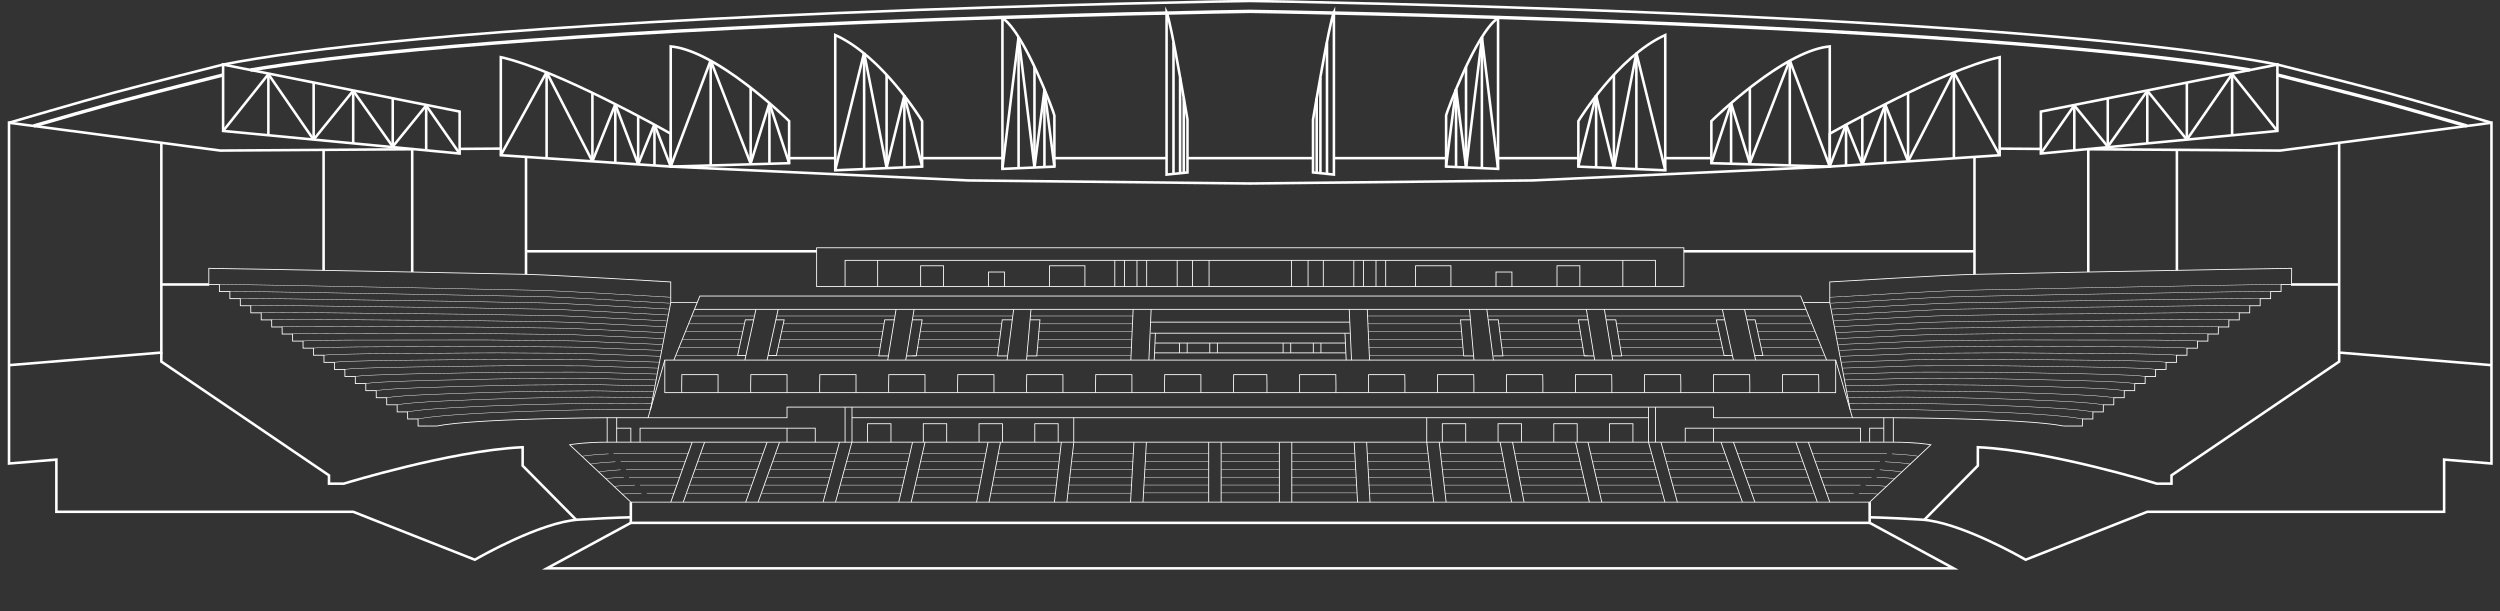 <?xml version="1.0" encoding="UTF-8"?>
<svg preserveAspectRatio="xMidYMid slice" width="2920px" height="714px" xmlns="http://www.w3.org/2000/svg" id="Layer_2" data-name="Layer 2" viewBox="0 0 2920.72 714.92">
  <rect x="0" y="0" width="2920.72" height="714.92" fill="#333333" stroke="none"/>
  <defs>
    <style>
      .cls-1 {
        fill: #fff;
        stroke-width: 0px;
      }
    </style>
  </defs>
  <g id="Stadium">
    <g>
      <path class="cls-1" d="M2910.33,145.2c-.86-.25-86.05-25.21-121.89-34.95-35.84-9.74-127.25-32.78-128.17-33.01-88.9-17.48-285.52-42.12-716.98-60.13-252.68-10.55-471.54-13.94-482.65-14.11-11.11.17-229.97,3.56-482.65,14.11-431.46,18.01-628.08,42.65-717.05,60.15-.84.21-92.26,23.25-128.09,32.99-35.84,9.74-121.03,34.7-121.89,34.95l-.84-2.88c.86-.25,86.08-25.21,121.94-34.96,35.87-9.75,127.31-32.79,128.23-33.02,89.15-17.54,285.94-42.2,717.59-60.22C1228.25,3.67,1445.42.24,1460.24.01h0s.81,0,.81,0c14.82.23,231.99,3.66,482.36,14.11,431.65,18.02,628.44,42.68,717.51,60.2,1,.25,92.44,23.29,128.3,33.04,35.87,9.75,121.09,34.71,121.94,34.96l-.84,2.88Z"></path>
      <path class="cls-1" d="M2628.37,84.12c-95.92-16.08-297.01-38.74-710.22-55.39-241.72-9.74-446.67-12.92-457.51-13.08-10.84.16-215.8,3.34-457.52,13.08-413.2,16.64-614.28,39.31-710.21,55.39l-.66-3.95c96.04-16.1,297.3-38.79,710.72-55.44,239.55-9.65,443.01-12.86,457.27-13.08h0s.81,0,.81,0c14.25.22,217.71,3.43,457.26,13.08,413.42,16.65,614.68,39.34,710.72,55.44l-.66,3.95Z"></path>
      <path class="cls-1" d="M538.48,181.4l-279.33-26.68v-80.76l279.33,55.54v51.9ZM262.15,151.99l273.33,26.11v-46.14l-273.33-54.35v74.37Z"></path>
      <rect class="cls-1" x="364.94" y="96.83" width="3" height="66.84"></rect>
      <rect class="cls-1" x="312.04" y="86.97" width="3" height="71.28"></rect>
      <rect class="cls-1" x="457.33" y="115.2" width="3" height="56.48"></rect>
      <rect class="cls-1" x="496.4" y="123.6" width="3" height="52.69"></rect>
      <rect class="cls-1" x="411.13" y="105.51" width="3" height="62.37"></rect>
      <rect class="cls-1" x="244.66" y="118.66" width="84.88" height="3" transform="translate(14.24 269.87) rotate(-51.46)"></rect>
      <rect class="cls-1" x="352.8" y="133.38" width="73.47" height="3" transform="translate(39.71 352.95) rotate(-51.04)"></rect>
      <rect class="cls-1" x="434.23" y="98.98" width="3" height="80.03" transform="translate(-.32 276.99) rotate(-35.25)"></rect>
      <rect class="cls-1" x="447.39" y="146.13" width="61.95" height="3" transform="translate(62.06 425.7) rotate(-50.89)"></rect>
      <rect class="cls-1" x="515.94" y="117.47" width="3" height="68.41" transform="translate(6.08 322.73) rotate(-34.83)"></rect>
      <rect class="cls-1" x="338.49" y="78.74" width="3" height="93.17" transform="translate(-11.05 215.17) rotate(-34.59)"></rect>
      <path class="cls-1" d="M785.11,196.62l-201.51-13.49v-117.82l1.82.4c67.67,14.96,197.62,88.83,198.93,89.58l.76.43v40.9ZM586.6,180.32l195.51,13.09v-35.95c-10.69-6.04-130.52-73.28-195.51-88.41v111.27Z"></path>
      <rect class="cls-1" x="690.6" y="108.81" width="3" height="80.08"></rect>
      <rect class="cls-1" x="637.1" y="84.77" width="3" height="100.85"></rect>
      <rect class="cls-1" x="717.34" y="122.3" width="3" height="68.7"></rect>
      <rect class="cls-1" x="763.09" y="145.68" width="3" height="48.24"></rect>
      <rect class="cls-1" x="744.07" y="135.84" width="3" height="56.62"></rect>
      <rect class="cls-1" x="556.48" y="131.75" width="110.74" height="3" transform="translate(199.63 604.62) rotate(-61.12)"></rect>
      <rect class="cls-1" x="663.85" y="78.3" width="3" height="117.06" transform="translate(11.02 319.23) rotate(-27.2)"></rect>
      <rect class="cls-1" x="669.59" y="154.1" width="71.75" height="3" transform="translate(298.17 752.26) rotate(-68.12)"></rect>
      <rect class="cls-1" x="730.7" y="119.84" width="3" height="75.09" transform="translate(-8.05 271.01) rotate(-20.86)"></rect>
      <rect class="cls-1" x="729.83" y="167.57" width="50.5" height="3" transform="translate(314.09 804.89) rotate(-67.88)"></rect>
      <rect class="cls-1" x="772.6" y="143.91" width="3" height="52.87" transform="translate(-9.46 289.86) rotate(-21.08)"></rect>
      <path class="cls-1" d="M782.11,196.56V52.96l1.64.15c23.19,2.11,53.69,17.53,90.65,45.82,27.44,21,48.39,41.66,48.59,41.87l.44.44v51.22l-141.32,4.1ZM785.11,56.27v137.2l135.32-3.92v-47.05c-6.57-6.39-83.34-80.11-135.32-86.23Z"></path>
      <rect class="cls-1" x="875.48" y="102.82" width="3" height="88.65"></rect>
      <rect class="cls-1" x="897.39" y="121.04" width="3" height="70.44"></rect>
      <rect class="cls-1" x="828.79" y="70.94" width="3" height="122.72"></rect>
      <rect class="cls-1" x="740.67" y="131.48" width="132.56" height="3" transform="translate(398.26 841.37) rotate(-69.38)"></rect>
      <rect class="cls-1" x="852.13" y="66.58" width="3" height="129.26" transform="translate(10.23 317.17) rotate(-21.17)"></rect>
      <rect class="cls-1" x="851.05" y="154.76" width="73.77" height="3" transform="translate(475.07 957.75) rotate(-72.73)"></rect>
      <rect class="cls-1" x="908.91" y="119.19" width="3" height="73.66" transform="translate(-3.11 292.64) rotate(-18.23)"></rect>
      <path class="cls-1" d="M974.3,200.89V39l2.11.95c55.8,25.04,101.74,100.38,102.19,101.14l.22.36v55l-104.52,4.44ZM977.3,43.66v154.09l98.52-4.18v-51.29c-3.42-5.54-46.47-73.96-98.52-98.63Z"></path>
      <rect class="cls-1" x="1034.31" y="87.28" width="3" height="109.19"></rect>
      <rect class="cls-1" x="1055.06" y="112.06" width="3" height="84.41"></rect>
      <rect class="cls-1" x="1008.05" y="62.15" width="3" height="135.53"></rect>
      <rect class="cls-1" x="922.04" y="129.23" width="141.27" height="3" transform="translate(628.54 1063.42) rotate(-76.18)"></rect>
      <rect class="cls-1" x="1021.18" y="60.88" width="3" height="136.86" transform="translate(-5.81 198.58) rotate(-11.06)"></rect>
      <rect class="cls-1" x="1002.72" y="152.77" width="86.92" height="3" transform="translate(646.42 1133.29) rotate(-76.18)"></rect>
      <rect class="cls-1" x="1065.44" y="110.78" width="3" height="85.51" transform="translate(-5.36 263.58) rotate(-14.05)"></rect>
      <path class="cls-1" d="M1169.63,199.24V18.6l2.33,1.54c13.85,9.18,29.75,39.51,40.64,63.33,11.17,24.42,20.73,50.21,20.73,51.72v61.26l-63.7,2.79ZM1172.63,24.38v171.73l57.7-2.53v-58.26c-.54-2.23-9.07-25.81-20.86-51.49-14.11-30.72-26.78-51.15-36.84-59.46Z"></path>
      <rect class="cls-1" x="1188.51" y="43.65" width="3" height="153.06"></rect>
      <rect class="cls-1" x="1207.05" y="78.31" width="3" height="117.64"></rect>
      <rect class="cls-1" x="1218.69" y="104.65" width="3" height="90.84"></rect>
      <rect class="cls-1" x="1102.98" y="119.16" width="155.17" height="3" transform="translate(917.07 1277.76) rotate(-83.01)"></rect>
      <rect class="cls-1" x="1197.78" y="43.09" width="3" height="153.42" transform="translate(-5.69 145.8) rotate(-6.94)"></rect>
      <rect class="cls-1" x="1168.35" y="148.8" width="92.04" height="3" transform="translate(911.5 1335.86) rotate(-82.72)"></rect>
      <rect class="cls-1" x="1224.51" y="104.28" width="3" height="91.11" transform="translate(-9.1 157.85) rotate(-7.34)"></rect>
      <rect class="cls-1" x="1377.17" y="91.23" width="3" height="111.58"></rect>
      <rect class="cls-1" x="1381.51" y="115.11" width="3" height="87.71"></rect>
      <rect class="cls-1" x="1369.48" y="49.94" width="3" height="152.88"></rect>
      <path class="cls-1" d="M1361.4,206.01V8.01l2.86,6.1c5.41,11.54,23.76,121.06,24.54,125.71l.02.25v63.12l-27.42,2.82ZM1364.4,25.23v177.46l21.42-2.21v-60.29c-.62-3.71-14.32-85.23-21.42-114.97Z"></path>
      <polygon class="cls-1" points="10.66 428.49 10.42 425.5 186.99 410.89 186.99 167.87 189.99 167.87 189.99 413.65 10.66 428.49"></polygon>
      <rect class="cls-1" x="376.56" y="176.28" width="3" height="139.95"></rect>
      <rect class="cls-1" x="613.04" y="183.89" width="3" height="136.99"></rect>
      <path class="cls-1" d="M554.88,655.96l-142.54-56.18H64.35v-60.85l-55.31,4.58V142.05l248.47,32.73,225.56-1.57v144.95h-3v-141.93l-222.75,1.55h-.1S12.04,145.48,12.04,145.48v394.77l55.31-4.58v61.11h345.57l141.71,55.86c7.43-4.27,77.88-44.15,121.77-46.7,45.84-2.67,60.45-2.7,60.6-2.7v3c-.14,0-14.71.03-60.42,2.69-45.43,2.64-120.31,46.22-121.06,46.66l-.63.37Z"></path>
      <path class="cls-1" d="M2382.82,181.4v-51.9l1.21-.24,278.12-55.3v80.76l-1.36.13-277.97,26.55ZM2385.82,131.97v46.14l273.33-26.11v-74.37l-273.33,54.35Z"></path>
      <rect class="cls-1" x="2553.36" y="96.83" width="3" height="66.84"></rect>
      <rect class="cls-1" x="2606.25" y="86.97" width="3" height="71.28"></rect>
      <rect class="cls-1" x="2460.97" y="115.2" width="3" height="56.48"></rect>
      <rect class="cls-1" x="2421.89" y="123.6" width="3" height="52.69"></rect>
      <rect class="cls-1" x="2507.16" y="105.51" width="3" height="62.37"></rect>
      <rect class="cls-1" x="2632.7" y="77.72" width="3" height="84.88" transform="translate(499.05 1667.6) rotate(-38.54)"></rect>
      <rect class="cls-1" x="2530.26" y="98.15" width="3" height="73.47" transform="translate(478.33 1621.97) rotate(-38.96)"></rect>
      <rect class="cls-1" x="2445.55" y="137.49" width="80.03" height="3" transform="translate(937.26 2088.38) rotate(-54.74)"></rect>
      <rect class="cls-1" x="2441.43" y="116.66" width="3" height="61.95" transform="translate(454.13 1573.95) rotate(-39.11)"></rect>
      <rect class="cls-1" x="2369.65" y="150.17" width="68.41" height="3" transform="translate(906.3 2038.17) rotate(-55.17)"></rect>
      <rect class="cls-1" x="2534.72" y="123.82" width="93.17" height="3" transform="translate(1012.34 2178.9) rotate(-55.4)"></rect>
      <path class="cls-1" d="M2136.19,196.62v-40.9l.76-.43c1.3-.74,131.26-74.62,198.93-89.58l1.82-.4v117.82l-201.51,13.49ZM2139.19,157.46v35.95l195.51-13.09v-111.27c-64.99,15.13-184.82,82.37-195.51,88.41Z"></path>
      <rect class="cls-1" x="2227.69" y="108.81" width="3" height="80.08"></rect>
      <rect class="cls-1" x="2281.19" y="84.77" width="3" height="100.85"></rect>
      <rect class="cls-1" x="2200.96" y="122.3" width="3" height="68.7"></rect>
      <rect class="cls-1" x="2155.21" y="145.68" width="3" height="48.24"></rect>
      <rect class="cls-1" x="2174.22" y="135.84" width="3" height="56.62"></rect>
      <rect class="cls-1" x="2307.95" y="77.88" width="3" height="110.74" transform="translate(223.05 1132.38) rotate(-28.89)"></rect>
      <rect class="cls-1" x="2197.41" y="135.33" width="117.06" height="3" transform="translate(1103.09 2080.78) rotate(-62.8)"></rect>
      <rect class="cls-1" x="2214.32" y="119.72" width="3" height="71.75" transform="translate(101.56 836.76) rotate(-21.87)"></rect>
      <rect class="cls-1" x="2151.55" y="155.89" width="75.09" height="3" transform="translate(1262.31 2146.85) rotate(-69.13)"></rect>
      <rect class="cls-1" x="2164.71" y="143.82" width="3" height="50.5" transform="translate(95.8 828.21) rotate(-22.12)"></rect>
      <rect class="cls-1" x="2120.76" y="168.85" width="52.87" height="3" transform="translate(1215.82 2112.51) rotate(-68.92)"></rect>
      <path class="cls-1" d="M2139.19,196.56l-141.33-4.1v-51.22l.45-.44c.21-.21,21.16-20.87,48.59-41.87,36.96-28.29,67.46-43.71,90.65-45.82l1.64-.15v143.59ZM2000.86,189.54l135.33,3.92V56.27c-51.99,6.12-128.76,79.83-135.33,86.23v47.05Z"></path>
      <rect class="cls-1" x="2042.82" y="102.82" width="3" height="88.65"></rect>
      <rect class="cls-1" x="2020.91" y="121.04" width="3" height="70.44"></rect>
      <rect class="cls-1" x="2089.5" y="70.94" width="3" height="122.72"></rect>
      <rect class="cls-1" x="2112.84" y="66.7" width="3" height="132.56" transform="translate(88.63 753.15) rotate(-20.62)"></rect>
      <rect class="cls-1" x="2003.03" y="129.71" width="129.26" height="3" transform="translate(1198.11 2011.72) rotate(-68.82)"></rect>
      <rect class="cls-1" x="2031.86" y="119.37" width="3" height="73.77" transform="translate(45.34 610.94) rotate(-17.28)"></rect>
      <rect class="cls-1" x="1974.05" y="154.52" width="73.66" height="3" transform="translate(1233.67 2017.19) rotate(-71.77)"></rect>
      <path class="cls-1" d="M1947,200.89l-104.52-4.44v-55l.22-.36c.46-.76,46.39-76.1,102.19-101.14l2.11-.95v161.89ZM1845.47,193.58l98.52,4.18V43.66c-52.05,24.67-95.1,93.09-98.52,98.63v51.29Z"></path>
      <rect class="cls-1" x="1883.99" y="87.28" width="3" height="109.19"></rect>
      <rect class="cls-1" x="1863.23" y="112.06" width="3" height="84.41"></rect>
      <rect class="cls-1" x="1910.24" y="62.15" width="3" height="135.53"></rect>
      <rect class="cls-1" x="1927.12" y="60.1" width="3" height="141.27" transform="translate(24.63 464.62) rotate(-13.82)"></rect>
      <rect class="cls-1" x="1830.18" y="127.81" width="136.86" height="3" transform="translate(1407.57 1967.88) rotate(-78.94)"></rect>
      <rect class="cls-1" x="1873.61" y="110.8" width="3" height="86.92" transform="translate(17.41 452.26) rotate(-13.82)"></rect>
      <rect class="cls-1" x="1811.6" y="152.04" width="85.51" height="3" transform="translate(1255.1 1915.1) rotate(-75.95)"></rect>
      <path class="cls-1" d="M1751.67,199.24l-63.7-2.79v-61.26c0-1.52,9.56-27.3,20.73-51.72,10.89-23.82,26.79-54.15,40.64-63.33l2.33-1.54v180.65ZM1690.96,193.58l57.7,2.53V24.38c-10.06,8.31-22.73,28.73-36.84,59.46-11.79,25.68-20.32,49.26-20.86,51.49v58.26Z"></path>
      <rect class="cls-1" x="1729.78" y="43.65" width="3" height="153.06"></rect>
      <rect class="cls-1" x="1711.24" y="78.31" width="3" height="117.64"></rect>
      <rect class="cls-1" x="1699.6" y="104.65" width="3" height="90.84"></rect>
      <rect class="cls-1" x="1739.22" y="43.08" width="3" height="155.17" transform="translate(-1.75 212.75) rotate(-6.99)"></rect>
      <rect class="cls-1" x="1645.3" y="118.3" width="153.42" height="3" transform="translate(1395.15 1814.75) rotate(-83.06)"></rect>
      <rect class="cls-1" x="1705.42" y="104.28" width="3" height="92.04" transform="translate(-5.3 217.09) rotate(-7.27)"></rect>
      <rect class="cls-1" x="1649.73" y="148.33" width="91.11" height="3" transform="translate(1330.29 1812.12) rotate(-82.67)"></rect>
      <rect class="cls-1" x="1541.12" y="91.23" width="3" height="111.58"></rect>
      <rect class="cls-1" x="1536.78" y="115.11" width="3" height="87.71"></rect>
      <rect class="cls-1" x="1548.81" y="49.94" width="3" height="152.88"></rect>
      <path class="cls-1" d="M1559.89,206.01l-27.42-2.82.02-63.37c.78-4.66,19.13-114.17,24.54-125.71l2.86-6.1v198ZM1535.47,200.48l21.42,2.21V25.23c-7.1,29.74-20.8,111.25-21.42,114.97v60.29Z"></path>
      <polygon class="cls-1" points="2910.63 428.49 2731.31 413.65 2731.31 167.87 2734.31 167.87 2734.31 410.89 2910.88 425.5 2910.63 428.49"></polygon>
      <rect class="cls-1" x="2541.74" y="176.28" width="3" height="139.95"></rect>
      <rect class="cls-1" x="2305.25" y="183.89" width="3" height="136.99"></rect>
      <path class="cls-1" d="M2366.41,655.96l-.63-.37c-.75-.44-75.63-44.02-121.06-46.66-45.71-2.66-60.28-2.69-60.42-2.69v-3c.14,0,14.76.03,60.59,2.7,43.89,2.55,114.34,42.42,121.77,46.7l141.71-55.86h345.57v-61.11l55.31,4.58V145.48l-245.29,32.31h-.1s-222.65-1.55-222.65-1.55v141.93h-3v-144.95l225.56,1.57,248.47-32.73v401.45l-55.31-4.58v60.85h-348l-142.54,56.18Z"></path>
      <polygon class="cls-1" points="1461.05 216.26 1460.24 216.25 1130.91 212.67 783.54 196.51 783.68 193.51 1131 209.67 1460.65 213.26 1790.35 209.67 2137.62 193.51 2137.76 196.51 1790.44 212.67 1461.05 216.25 1461.05 216.26"></polygon>
      <rect class="cls-1" x="921.93" y="183.64" width="53.87" height="3"></rect>
      <rect class="cls-1" x="1077.32" y="183.64" width="93.81" height="3"></rect>
      <rect class="cls-1" x="1231.83" y="183.64" width="131.07" height="3"></rect>
      <rect class="cls-1" x="1387.32" y="183.64" width="146.65" height="3"></rect>
      <rect class="cls-1" x="1558.39" y="183.64" width="131.07" height="3"></rect>
      <rect class="cls-1" x="1750.17" y="183.64" width="93.81" height="3"></rect>
      <rect class="cls-1" x="1945.5" y="183.64" width="53.87" height="3"></rect>
      <path class="cls-1" d="M39.77,149.46l-1.12-3.84c30.24-8.79,70.97-20.54,93.28-26.6,35.87-9.75,127.31-32.8,128.23-33.03l.98,3.88c-.92.23-92.33,23.27-128.16,33.01-22.28,6.05-62.98,17.8-93.21,26.58Z"></path>
      <path class="cls-1" d="M2881.53,149.46c-30.18-8.77-70.86-20.51-93.21-26.58-35.83-9.74-127.24-32.78-128.16-33.01l.98-3.88c.92.23,92.37,23.28,128.24,33.03,22.38,6.08,63.08,17.82,93.28,26.6l-1.12,3.84Z"></path>
      <rect class="cls-1" x="2358.76" y="150.11" width="3" height="48.12" transform="translate(2169.7 2533.17) rotate(-89.6)"></rect>
      <rect class="cls-1" x="536.98" y="172.63" width="48.11" height="3" transform="translate(-1.18 3.84) rotate(-.39)"></rect>
      <rect class="cls-1" x="188.49" y="331.23" width="55.47" height="3"></rect>
      <path class="cls-1" d="M672.12,608.76l-63.03-63.72v-20.59c-42.16,2.05-95.75,13.33-133.5,22.5-41.44,10.06-73.23,19.81-73.55,19.91l-.22.07h-18.96v-10.4l-195.87-132.91v-11.34h3v9.75l195.87,132.91v8.99h15.51c2.88-.88,33.78-10.25,73.51-19.89,38.35-9.31,93.02-20.81,135.65-22.66l1.56-.07v22.5l62.16,62.85-2.13,2.11Z"></path>
      <polygon class="cls-1" points="2185.8 612.71 735.5 612.71 735.5 587.01 738.5 587.01 738.5 609.71 2182.8 609.71 2182.8 587.01 2185.8 587.01 2185.8 612.71"></polygon>
      <polygon class="cls-1" points="2288.25 665.85 633.05 665.85 736.28 609.89 737.71 612.53 644.88 662.85 2276.42 662.85 2183.58 612.53 2185.01 609.89 2288.25 665.85"></polygon>
      <path class="cls-1" d="M2249.17,608.76l-2.13-2.11,62.16-62.85v-22.5l1.57.07c42.63,1.85,97.3,13.34,135.65,22.66,39.73,9.65,70.63,19.02,73.51,19.89h15.51v-8.99l.66-.45,195.22-132.46v-9.75h3v11.34l-.66.45-195.22,132.46v10.4h-18.96l-.22-.07c-.32-.1-32.13-9.85-73.57-19.92-37.75-9.17-91.33-20.45-133.49-22.5v20.59l-63.03,63.72Z"></path>
      <rect class="cls-1" x="2677.16" y="331.24" width="55.65" height="3"></rect>
      <rect class="cls-1" x="614.54" y="292.44" width="339.52" height="3"></rect>
      <rect class="cls-1" x="1967.24" y="292.44" width="339.52" height="3"></rect>
    </g>
  </g>
  <g id="Layer_1-2" data-name="Layer 1">
    <rect class="cls-1" x="1024.85" y="304.54" width="1" height="30.64"></rect>
    <polygon class="cls-1" points="1102.77 335.18 1101.77 335.18 1101.77 311.38 1076.07 311.38 1076.07 335.18 1075.07 335.18 1075.07 310.38 1102.77 310.38 1102.77 335.18"></polygon>
    <polygon class="cls-1" points="1267.99 335.18 1266.99 335.18 1266.99 311.38 1226.7 311.38 1226.7 335.18 1225.7 335.18 1225.7 310.38 1267.99 310.38 1267.99 335.18"></polygon>
    <polygon class="cls-1" points="1174.04 335.18 1173.04 335.18 1173.04 318.67 1155.43 318.67 1155.43 335.18 1154.43 335.18 1154.43 317.67 1174.04 317.67 1174.04 335.18"></polygon>
    <rect class="cls-1" x="1301.9" y="304.54" width="1" height="30.64"></rect>
    <rect class="cls-1" x="1313.23" y="304.54" width="1" height="30.64"></rect>
    <rect class="cls-1" x="1327.81" y="304.54" width="1" height="30.64"></rect>
    <rect class="cls-1" x="1339.15" y="304.54" width="1" height="30.64"></rect>
    <rect class="cls-1" x="1374.79" y="304.54" width="1" height="30.64"></rect>
    <rect class="cls-1" x="1412.04" y="304.54" width="1" height="30.64"></rect>
    <rect class="cls-1" x="1392.6" y="304.54" width="1" height="30.64"></rect>
    <g>
      <path class="cls-1" d="M796.61,459.59l-.37-.16c-.18-.18-.6-.61-.13-21.41v-.49h43.28v21.56h-1v-20.56h-41.29c-.17,7.59-.32,19.43-.06,20.34l-.43.13v.59Z"></path>
      <path class="cls-1" d="M877.19,459.59l-.37-.16c-.18-.18-.6-.61-.13-21.41v-.49h43.28v21.56h-1v-20.56h-41.3c-.17,7.59-.32,19.43-.06,20.34l-.43.13v.59Z"></path>
      <path class="cls-1" d="M957.78,459.59l-.37-.16c-.18-.18-.6-.61-.13-21.41v-.49h43.28v21.56h-1v-20.56h-41.29c-.17,7.59-.32,19.43-.06,20.34l-.43.13v.59Z"></path>
      <path class="cls-1" d="M1038.36,459.59l-.37-.16c-.18-.18-.6-.61-.13-21.41v-.49h43.28v21.56h-1v-20.56h-41.29c-.17,7.59-.32,19.43-.06,20.34l-.43.13v.59Z"></path>
      <path class="cls-1" d="M1118.94,459.59l-.37-.16c-.18-.18-.6-.61-.13-21.41v-.49h43.28v21.56h-1v-20.56h-41.3c-.17,7.59-.32,19.43-.06,20.34l-.43.13v.59Z"></path>
      <path class="cls-1" d="M1199.53,459.59l-.37-.16c-.18-.18-.6-.61-.13-21.41v-.49h43.28v21.56h-1v-20.56h-41.29c-.17,7.59-.32,19.43-.06,20.34l-.43.13v.59Z"></path>
      <path class="cls-1" d="M1280.11,459.59l-.37-.16c-.18-.18-.6-.61-.13-21.41v-.49h43.28v21.56h-1v-20.56h-41.29c-.17,7.59-.32,19.43-.06,20.34l-.43.13v.59Z"></path>
      <path class="cls-1" d="M1360.7,459.59l-.37-.16c-.18-.18-.6-.61-.13-21.41v-.49h43.28v21.56h-1v-20.56h-41.3c-.17,7.59-.32,19.43-.06,20.34l-.43.13v.59Z"></path>
      <rect class="cls-1" x="846.34" y="390.92" width="60.68" height="1" transform="translate(307.51 1164.62) rotate(-77.7)"></rect>
      <rect class="cls-1" x="872.26" y="390.92" width="60.68" height="1" transform="translate(327.91 1189.94) rotate(-77.7)"></rect>
      <rect class="cls-1" x="1033.1" y="390.92" width="60.08" height="1" transform="translate(504.63 1377.09) rotate(-80.68)"></rect>
      <rect class="cls-1" x="1012.04" y="390.92" width="60.08" height="1" transform="translate(486.99 1356.31) rotate(-80.68)"></rect>
      <rect class="cls-1" x="1292.92" y="390.92" width="59.35" height="1" transform="translate(872.16 1695.1) rotate(-87.43)"></rect>
      <rect class="cls-1" x="1313.98" y="390.92" width="59.35" height="1" transform="translate(892.27 1716.13) rotate(-87.43)"></rect>
      <rect class="cls-1" x="1333.55" y="404.85" width="31.45" height="1" transform="translate(883.72 1735.06) rotate(-87.43)"></rect>
      <polygon class="cls-1" points="871.4 416.18 861.15 416.18 870.36 373.52 880.48 373.52 880.48 374.52 871.16 374.52 862.38 415.18 871.4 415.18 871.4 416.18"></polygon>
      <polygon class="cls-1" points="907.43 416.18 897.31 416.18 897.31 415.18 906.63 415.18 915.49 374.52 906.39 374.55 906.39 373.55 916.74 373.52 907.43 416.18"></polygon>
      <polygon class="cls-1" points="1038.03 416.67 1026.1 416.67 1033.16 373.52 1044.92 373.55 1044.92 374.55 1034.01 374.52 1027.28 415.67 1038.03 415.67 1038.03 416.67"></polygon>
      <polygon class="cls-1" points="1070.85 416.67 1059.09 416.67 1059.09 415.67 1070 415.67 1076.73 374.52 1065.82 374.52 1065.82 373.52 1077.91 373.52 1070.85 416.67"></polygon>
      <rect class="cls-1" x="1150.49" y="390.92" width="59.79" height="1" transform="translate(640 1511.46) rotate(-82.59)"></rect>
      <rect class="cls-1" x="1172.17" y="390.92" width="59.52" height="1" transform="translate(706.38 1554.3) rotate(-84.96)"></rect>
      <polygon class="cls-1" points="1176.53 416.67 1164.87 416.67 1170.42 373.95 1170.42 373.45 1170.91 373.5 1182.39 373.5 1182.39 374.5 1171.35 374.5 1166.01 415.67 1176.53 415.67 1176.53 416.67"></polygon>
      <polygon class="cls-1" points="1211.71 416.67 1199.75 416.67 1199.75 415.67 1210.8 415.67 1214.42 374.52 1203.46 374.52 1203.46 373.52 1215.51 373.52 1211.71 416.67"></polygon>
      <rect class="cls-1" x="994.87" y="476.01" width="1" height="40.94"></rect>
      <rect class="cls-1" x="986.79" y="476.01" width="1" height="40.94"></rect>
      <polygon class="cls-1" points="1041.4 516.94 1040.4 516.94 1040.4 495.9 1014.08 495.9 1014.08 516.94 1013.08 516.94 1013.08 494.9 1041.4 494.9 1041.4 516.94"></polygon>
      <polygon class="cls-1" points="1106.51 516.94 1105.51 516.94 1105.51 495.9 1079.19 495.9 1079.19 516.94 1078.19 516.94 1078.19 494.9 1106.51 494.9 1106.51 516.94"></polygon>
      <polygon class="cls-1" points="1171.63 516.94 1170.63 516.94 1170.63 495.9 1144.31 495.9 1144.31 516.94 1143.31 516.94 1143.31 494.9 1171.63 494.9 1171.63 516.94"></polygon>
      <polygon class="cls-1" points="1236.74 516.94 1235.74 516.94 1235.74 495.9 1209.43 495.9 1209.43 516.94 1208.43 516.94 1208.43 494.9 1236.74 494.9 1236.74 516.94"></polygon>
      <rect class="cls-1" x="1253.96" y="488.4" width="1" height="28.55"></rect>
      <rect class="cls-1" x="719.98" y="488.4" width="1" height="28.55"></rect>
      <polygon class="cls-1" points="737.5 516.94 736.5 516.94 736.5 501.11 720.48 501.11 720.48 500.11 737.5 500.11 737.5 516.94"></polygon>
      <polygon class="cls-1" points="952.95 516.94 951.95 516.94 951.95 501.11 748.27 501.11 748.27 516.94 747.27 516.94 747.27 500.11 952.95 500.11 952.95 516.94"></polygon>
      <rect class="cls-1" x="918.97" y="500.61" width="1" height="16.34"></rect>
      <rect class="cls-1" x="1426.14" y="516.94" width="1" height="70.06"></rect>
      <rect class="cls-1" x="1411.6" y="516.94" width="1" height="70.06"></rect>
      <rect class="cls-1" x="1302.2" y="551.48" width="70.18" height="1" transform="translate(710.42 1855.84) rotate(-86.75)"></rect>
      <rect class="cls-1" x="1287.65" y="551.48" width="70.18" height="1" transform="translate(696.7 1841.32) rotate(-86.75)"></rect>
      <rect class="cls-1" x="1215.15" y="551.48" width="70.53" height="1" transform="translate(558 1730.44) rotate(-83.38)"></rect>
      <rect class="cls-1" x="1200.61" y="551.48" width="70.53" height="1" transform="translate(545.13 1716) rotate(-83.38)"></rect>
      <rect class="cls-1" x="1126.39" y="551.48" width="71.34" height="1" transform="translate(402.02 1589.96) rotate(-79.19)"></rect>
      <rect class="cls-1" x="1111.85" y="551.48" width="71.34" height="1" transform="translate(390.2 1575.67) rotate(-79.19)"></rect>
      <rect class="cls-1" x="1036.62" y="551.48" width="71.9" height="1" transform="translate(293.82 1473.19) rotate(-77.02)"></rect>
      <rect class="cls-1" x="1022.07" y="551.48" width="71.9" height="1" transform="translate(282.54 1459.02) rotate(-77.02)"></rect>
      <rect class="cls-1" x="949.44" y="551.48" width="72.65" height="1" transform="translate(193.45 1357.36) rotate(-74.72)"></rect>
      <rect class="cls-1" x="934.89" y="551.48" width="72.65" height="1" transform="translate(182.74 1343.33) rotate(-74.72)"></rect>
      <rect class="cls-1" x="860.99" y="551.48" width="74.41" height="1" transform="translate(76.46 1212.42) rotate(-70.36)"></rect>
      <rect class="cls-1" x="846.45" y="551.48" width="74.41" height="1" transform="translate(66.8 1198.72) rotate(-70.36)"></rect>
      <rect class="cls-1" x="773.48" y="551.48" width="74.41" height="1" transform="translate(18.35 1129.99) rotate(-70.36)"></rect>
      <rect class="cls-1" x="758.93" y="551.48" width="74.41" height="1" transform="translate(8.7 1116.29) rotate(-70.36)"></rect>
      <rect class="cls-1" x="1377.58" y="401.14" width="1" height="11.49"></rect>
      <rect class="cls-1" x="1386.46" y="401.14" width="1" height="11.49"></rect>
      <rect class="cls-1" x="1412.86" y="401.14" width="1" height="11.49"></rect>
      <rect class="cls-1" x="1421.74" y="401.14" width="1" height="11.49"></rect>
      <path class="cls-1" d="M814.55,354.31h-31.45v-24.07c-8.9-.54-138.61-8.34-168.57-8.86-16.44-.28-45.9-.91-74.39-1.51-24.94-.53-48.49-1.03-58.57-1.2-5.58-.09-27.2-.5-54.58-1.02-67.74-1.28-169.63-3.22-182.54-3.27v19.87h-1v-20.87h.5c10.5,0,114.34,1.97,183.06,3.27,27.38.52,49,.93,54.58,1.02,10.08.17,33.64.67,58.57,1.2,28.49.6,57.95,1.23,74.39,1.51,30.9.53,167.71,8.81,169.09,8.89l.47.03v24.02h30.45v1Z"></path>
      <path class="cls-1" d="M510.5,498.58l-.2-.98c44.42-8.89,197.5-9.7,199.04-9.71v1c-1.54,0-154.51.82-198.84,9.69Z"></path>
      <polygon class="cls-1" points="500.62 498.59 487.96 498.59 487.9 490.33 475.75 490.33 475.69 482.06 463.53 482.06 463.47 473.79 451.31 473.79 451.25 465.52 439.1 465.52 439.04 457.26 426.88 457.26 426.82 448.99 414.67 448.99 414.6 440.72 402.45 440.72 402.39 432.46 390.23 432.46 390.17 424.19 378.02 424.19 377.96 415.92 365.8 415.92 365.74 407.65 353.58 407.65 353.52 399.39 341.37 399.39 341.31 391.12 329.15 391.12 329.09 382.85 316.93 382.85 316.87 374.58 304.72 374.58 304.66 366.32 292.5 366.32 292.44 358.05 280.29 358.05 280.22 349.78 268.07 349.78 268.01 341.51 255.85 341.51 255.79 333.25 244.13 333.25 244.13 332.25 256.79 332.25 256.85 340.51 269 340.51 269.06 348.78 281.22 348.78 281.28 357.05 293.43 357.05 293.49 365.32 305.65 365.32 305.71 373.58 317.87 373.58 317.93 381.85 330.08 381.85 330.14 390.12 342.3 390.12 342.36 398.39 354.52 398.39 354.58 406.65 366.73 406.65 366.79 414.92 378.95 414.92 379.01 423.19 391.16 423.19 391.23 431.46 403.38 431.46 403.44 439.72 415.6 439.72 415.66 447.99 427.81 447.99 427.87 456.26 440.03 456.26 440.09 464.52 452.25 464.52 452.31 472.79 464.46 472.79 464.52 481.06 476.68 481.06 476.74 489.33 488.9 489.33 488.96 497.59 500.62 497.59 500.62 498.59"></polygon>
      <rect class="cls-1" x="500.62" y="497.59" width="9.79" height="1"></rect>
      <rect class="cls-1" x="708.21" y="415.76" width="127.12" height="1" transform="translate(219.51 1097.36) rotate(-79.3)"></rect>
      <path class="cls-1" d="M1967.74,335.68h-1014.18v-46.35h1014.18v46.35ZM954.56,334.68h1012.18v-44.35h-1012.18v44.35Z"></path>
      <polygon class="cls-1" points="1934.51 335.18 1933.51 335.18 1933.51 305.04 987.79 305.04 987.79 335.18 986.79 335.18 986.79 304.04 1934.51 304.04 1934.51 335.18"></polygon>
      <rect class="cls-1" x="1895.44" y="304.54" width="1" height="30.64"></rect>
      <polygon class="cls-1" points="1846.23 335.18 1845.23 335.18 1845.23 311.38 1819.53 311.38 1819.53 335.18 1818.53 335.18 1818.53 310.38 1846.23 310.38 1846.23 335.18"></polygon>
      <polygon class="cls-1" points="1695.59 335.18 1694.59 335.18 1694.59 311.38 1654.31 311.38 1654.31 335.18 1653.31 335.18 1653.31 310.38 1695.59 310.38 1695.59 335.18"></polygon>
      <polygon class="cls-1" points="1766.86 335.18 1765.86 335.18 1765.86 318.67 1748.26 318.67 1748.26 335.18 1747.26 335.18 1747.26 317.67 1766.86 317.67 1766.86 335.18"></polygon>
      <rect class="cls-1" x="1618.4" y="304.54" width="1" height="30.64"></rect>
      <rect class="cls-1" x="1607.06" y="304.54" width="1" height="30.64"></rect>
      <rect class="cls-1" x="1592.48" y="304.54" width="1" height="30.64"></rect>
      <rect class="cls-1" x="1581.14" y="304.54" width="1" height="30.64"></rect>
      <rect class="cls-1" x="1545.51" y="304.54" width="1" height="30.64"></rect>
      <rect class="cls-1" x="1508.25" y="304.54" width="1" height="30.64"></rect>
      <rect class="cls-1" x="1527.69" y="304.54" width="1" height="30.64"></rect>
      <path class="cls-1" d="M2145.1,459.59H776.19v-39.03h1368.91v39.03ZM1460.24,458.59h683.86v-37.03H777.19v37.03h683.05Z"></path>
      <path class="cls-1" d="M2124.69,459.59v-.5l-.43-.21c.27-.91.11-12.75-.06-20.34h-41.29v20.56h-1v-21.56h43.27v.49c.48,20.8.06,21.23-.12,21.41l-.15.15h-.23Z"></path>
      <path class="cls-1" d="M2044.1,459.59v-.5l-.43-.21c.27-.91.11-12.75-.06-20.34h-41.29v20.56h-1v-21.56h43.27v.49c.48,20.8.06,21.23-.12,21.41l-.15.15h-.23Z"></path>
      <path class="cls-1" d="M1963.52,459.59v-.5l-.43-.21c.27-.91.11-12.75-.06-20.34h-41.29v20.56h-1v-21.56h43.27v.49c.48,20.8.06,21.23-.12,21.41l-.15.15h-.23Z"></path>
      <path class="cls-1" d="M1882.93,459.59v-.5l-.43-.21c.27-.91.11-12.75-.06-20.34h-41.29v20.56h-1v-21.56h43.27v.49c.48,20.8.06,21.23-.12,21.41l-.15.15h-.23Z"></path>
      <path class="cls-1" d="M1802.35,459.59v-.5l-.43-.21c.27-.91.11-12.75-.06-20.34h-41.29v20.56h-1v-21.56h43.27v.49c.48,20.8.06,21.23-.12,21.41l-.15.15h-.23Z"></path>
      <path class="cls-1" d="M1721.76,459.59v-.5l-.43-.21c.27-.91.11-12.75-.06-20.34h-41.29v20.56h-1v-21.56h43.27v.49c.48,20.8.06,21.23-.12,21.41l-.15.15h-.23Z"></path>
      <path class="cls-1" d="M1641.18,459.59v-.5l-.43-.21c.27-.91.11-12.75-.06-20.34h-41.29v20.56h-1v-21.56h43.27v.49c.48,20.8.06,21.23-.12,21.41l-.15.15h-.23Z"></path>
      <path class="cls-1" d="M1560.6,459.59v-.5l-.43-.21c.27-.91.11-12.75-.06-20.34h-41.29v20.56h-1v-21.56h43.27v.49c.48,20.8.06,21.23-.12,21.41l-.15.15h-.23Z"></path>
      <path class="cls-1" d="M1480.01,459.59v-.5l-.43-.21c.27-.91.11-12.75-.06-20.34h-37.75c-.17,7.59-.32,19.43-.06,20.34l-.43.13v.59l-.37-.16c-.18-.18-.6-.61-.13-21.41v-.49h39.72v.49c.48,20.8.06,21.23-.12,21.41l-.15.15h-.23Z"></path>
      <polygon class="cls-1" points="2133.56 421.25 2103.32 346.69 817.98 346.69 787.73 421.25 786.81 420.88 817.3 345.69 2103.99 345.69 2104.12 346.01 2134.49 420.88 2133.56 421.25"></polygon>
      <rect class="cls-1" x="811.32" y="361.28" width="1298.65" height="1"></rect>
      <rect class="cls-1" x="2044.11" y="361.08" width="1" height="60.68" transform="translate(-36.45 444.57) rotate(-12.3)"></rect>
      <rect class="cls-1" x="2018.19" y="361.08" width="1" height="60.68" transform="translate(-37.05 439.02) rotate(-12.3)"></rect>
      <rect class="cls-1" x="1857.66" y="361.38" width="1" height="60.08" transform="translate(-38.81 305.04) rotate(-9.29)"></rect>
      <rect class="cls-1" x="1878.72" y="361.38" width="1" height="60.08" transform="translate(-38.54 308.4) rotate(-9.29)"></rect>
      <rect class="cls-1" x="1598.2" y="361.75" width="1" height="59.35" transform="translate(-16.12 72.95) rotate(-2.6)"></rect>
      <rect class="cls-1" x="1577.14" y="361.75" width="1" height="59.35" transform="translate(-16.14 72) rotate(-2.6)"></rect>
      <rect class="cls-1" x="1571.52" y="389.63" width="1" height="31.45" transform="translate(-16.77 71.73) rotate(-2.6)"></rect>
      <polygon class="cls-1" points="2060.15 416.18 2049.9 416.18 2049.9 415.18 2058.91 415.18 2050.13 374.52 2040.82 374.52 2040.82 373.52 2050.94 373.52 2060.15 416.18"></polygon>
      <polygon class="cls-1" points="2023.98 416.18 2013.86 416.18 2004.56 373.52 2014.91 373.55 2014.9 374.55 2005.8 374.52 2014.67 415.18 2023.98 415.18 2023.98 416.18"></polygon>
      <polygon class="cls-1" points="1895.19 416.67 1883.26 416.67 1883.26 415.67 1894.01 415.67 1887.28 374.52 1876.38 374.55 1876.37 373.55 1888.13 373.52 1895.19 416.67"></polygon>
      <polygon class="cls-1" points="1862.21 416.67 1850.44 416.67 1843.39 373.52 1855.47 373.52 1855.47 374.52 1844.56 374.52 1851.29 415.67 1862.21 415.67 1862.21 416.67"></polygon>
      <rect class="cls-1" x="1740.42" y="361.53" width="1" height="59.79" transform="translate(-35.9 227.31) rotate(-7.39)"></rect>
      <rect class="cls-1" x="1718.87" y="361.66" width="1" height="59.52" transform="translate(-27.72 152.44) rotate(-5.04)"></rect>
      <polygon class="cls-1" points="1756.42 416.67 1744.76 416.67 1744.76 415.67 1755.28 415.67 1749.94 374.5 1738.9 374.5 1738.9 373.5 1750.88 373.5 1750.88 374 1756.42 416.67"></polygon>
      <polygon class="cls-1" points="1721.55 416.67 1709.58 416.67 1705.78 373.52 1717.83 373.52 1717.83 374.52 1706.87 374.52 1710.5 415.67 1721.55 415.67 1721.55 416.67"></polygon>
      <polygon class="cls-1" points="2164.85 488.9 2001.32 488.9 2001.32 476.51 919.97 476.51 919.97 488.9 756.44 488.9 776.21 420.93 777.17 421.21 757.77 487.9 918.97 487.9 918.97 475.51 2002.32 475.51 2002.32 487.9 2163.52 487.9 2144.12 421.21 2145.08 420.93 2164.85 488.9"></polygon>
      <rect class="cls-1" x="995.37" y="487.9" width="930.56" height="1"></rect>
      <polygon class="cls-1" points="2212.45 517.44 708.85 517.44 708.85 487.9 757.11 487.9 757.11 488.9 709.85 488.9 709.85 516.44 2211.45 516.44 2211.45 488.9 2164.19 488.9 2164.19 487.9 2212.45 487.9 2212.45 517.44"></polygon>
      <path class="cls-1" d="M2184.5,587.51H736.8l-.14-.13-72.17-67.68.96-.19c.16-.03,16.17-3.06,43.9-3.06v1c-23.77,0-38.88,2.23-42.74,2.87l70.59,66.19h1446.91l70.58-66.19c-3.86-.64-18.97-2.87-42.74-2.87v-1c27.74,0,43.75,3.03,43.9,3.06l.96.19-.71.67-71.6,67.15Z"></path>
      <rect class="cls-1" x="1925.43" y="476.01" width="1" height="40.94"></rect>
      <rect class="cls-1" x="1933.51" y="476.01" width="1" height="40.94"></rect>
      <polygon class="cls-1" points="1908.22 516.94 1907.22 516.94 1907.22 495.9 1880.9 495.9 1880.9 516.94 1879.9 516.94 1879.9 494.9 1908.22 494.9 1908.22 516.94"></polygon>
      <polygon class="cls-1" points="1843.1 516.94 1842.1 516.94 1842.1 495.9 1815.78 495.9 1815.78 516.94 1814.78 516.94 1814.78 494.9 1843.1 494.9 1843.1 516.94"></polygon>
      <polygon class="cls-1" points="1777.98 516.94 1776.98 516.94 1776.98 495.9 1750.67 495.9 1750.67 516.94 1749.67 516.94 1749.67 494.9 1777.98 494.9 1777.98 516.94"></polygon>
      <polygon class="cls-1" points="1712.87 516.94 1711.87 516.94 1711.87 495.9 1685.55 495.9 1685.55 516.94 1684.55 516.94 1684.55 494.9 1712.87 494.9 1712.87 516.94"></polygon>
      <rect class="cls-1" x="1666.34" y="488.4" width="1" height="28.55"></rect>
      <rect class="cls-1" x="2200.32" y="488.4" width="1" height="28.55"></rect>
      <polygon class="cls-1" points="2184.8 516.94 2183.8 516.94 2183.8 500.11 2200.82 500.11 2200.82 501.11 2184.8 501.11 2184.8 516.94"></polygon>
      <polygon class="cls-1" points="2174.03 516.94 2173.03 516.94 2173.03 501.11 1969.34 501.11 1969.34 516.94 1968.34 516.94 1968.34 500.11 2174.03 500.11 2174.03 516.94"></polygon>
      <rect class="cls-1" x="2001.32" y="500.61" width="1" height="16.34"></rect>
      <rect class="cls-1" x="1494.15" y="516.94" width="1" height="70.06"></rect>
      <rect class="cls-1" x="1508.69" y="516.94" width="1" height="70.06"></rect>
      <rect class="cls-1" x="1583.51" y="516.89" width="1" height="70.18" transform="translate(-28.56 90.04) rotate(-3.23)"></rect>
      <rect class="cls-1" x="1598.05" y="516.89" width="1" height="70.18" transform="translate(-28.53 90.84) rotate(-3.23)"></rect>
      <rect class="cls-1" x="1670.38" y="516.71" width="1" height="70.53" transform="translate(-52.24 195.06) rotate(-6.58)"></rect>
      <rect class="cls-1" x="1684.92" y="516.71" width="1" height="70.53" transform="translate(-52.14 196.72) rotate(-6.58)"></rect>
      <rect class="cls-1" x="1758.73" y="516.31" width="1" height="71.34" transform="translate(-72.47 341.19) rotate(-10.86)"></rect>
      <rect class="cls-1" x="1773.28" y="516.31" width="1" height="71.34" transform="translate(-72.22 343.95) rotate(-10.86)"></rect>
      <rect class="cls-1" x="1848.23" y="516.03" width="1" height="71.9" transform="translate(-76.74 429.39) rotate(-12.98)"></rect>
      <rect class="cls-1" x="1862.77" y="516.03" width="1" height="71.9" transform="translate(-76.37 432.63) rotate(-12.98)"></rect>
      <rect class="cls-1" x="1935.03" y="515.65" width="1" height="72.65" transform="translate(-77.06 531.49) rotate(-15.33)"></rect>
      <rect class="cls-1" x="1949.58" y="515.65" width="1" height="72.65" transform="translate(-76.55 535.33) rotate(-15.33)"></rect>
      <rect class="cls-1" x="2022.59" y="514.77" width="1" height="74.41" transform="translate(-67.7 713.77) rotate(-19.69)"></rect>
      <rect class="cls-1" x="2037.14" y="514.77" width="1" height="74.41" transform="translate(-66.85 718.64) rotate(-19.69)"></rect>
      <rect class="cls-1" x="2110.11" y="514.77" width="1" height="74.41" transform="translate(-62.58 743.23) rotate(-19.69)"></rect>
      <rect class="cls-1" x="2124.65" y="514.77" width="1" height="74.41" transform="translate(-61.73 748.15) rotate(-19.69)"></rect>
      <rect class="cls-1" x="1344.32" y="389.14" width="232.65" height="1"></rect>
      <rect class="cls-1" x="1349.47" y="400.64" width="222.36" height="1"></rect>
      <rect class="cls-1" x="1348.95" y="412.13" width="223.4" height="1"></rect>
      <rect class="cls-1" x="1542.72" y="401.14" width="1" height="11.49"></rect>
      <rect class="cls-1" x="1533.83" y="401.14" width="1" height="11.49"></rect>
      <rect class="cls-1" x="1507.44" y="401.14" width="1" height="11.49"></rect>
      <rect class="cls-1" x="1498.55" y="401.14" width="1" height="11.49"></rect>
      <path class="cls-1" d="M2138.19,354.31h-31.45v-1h30.45v-24.02l.47-.03c1.38-.08,138.19-8.36,169.09-8.89,16.44-.28,45.9-.91,74.39-1.51,24.94-.53,48.49-1.03,58.57-1.2,5.58-.09,27.2-.5,54.58-1.02,68.72-1.3,172.56-3.27,183.05-3.27h.5l-.2,20.88h-1s.19-19.88.19-19.88c-12.93.05-114.8,1.99-182.53,3.27-27.38.52-49,.93-54.58,1.02-10.08.17-33.63.67-58.57,1.2-28.49.6-57.96,1.23-74.39,1.51-29.96.52-159.68,8.32-168.58,8.86v24.07Z"></path>
      <path class="cls-1" d="M2410.79,498.58c-44.33-8.87-197.3-9.68-198.84-9.69v-1c1.54,0,154.62.82,199.04,9.71l-.2.98Z"></path>
      <polygon class="cls-1" points="2433.33 498.59 2420.68 498.59 2420.68 497.59 2432.34 497.59 2432.4 489.33 2444.56 489.33 2444.61 481.06 2456.77 481.06 2456.83 472.79 2468.99 472.79 2469.05 464.52 2481.2 464.52 2481.26 456.26 2493.42 456.26 2493.48 447.99 2505.64 447.99 2505.7 439.72 2517.85 439.72 2517.91 431.46 2530.07 431.46 2530.13 423.19 2542.28 423.19 2542.35 414.92 2554.5 414.92 2554.56 406.65 2566.72 406.65 2566.78 398.39 2578.93 398.39 2578.99 390.12 2591.15 390.12 2591.21 381.85 2603.37 381.85 2603.43 373.58 2615.58 373.58 2615.64 365.32 2627.8 365.32 2627.86 357.05 2640.02 357.05 2640.08 348.78 2652.23 348.78 2652.29 340.51 2664.45 340.51 2664.51 332.25 2677.16 332.25 2677.16 333.25 2665.5 333.25 2665.44 341.51 2653.28 341.51 2653.22 349.78 2641.07 349.78 2641.01 358.05 2628.85 358.05 2628.79 366.32 2616.64 366.32 2616.58 374.58 2604.42 374.58 2604.36 382.85 2592.2 382.85 2592.14 391.12 2579.99 391.12 2579.93 399.39 2567.77 399.39 2567.71 407.65 2555.55 407.65 2555.49 415.92 2543.34 415.92 2543.28 424.19 2531.12 424.19 2531.06 432.46 2518.9 432.46 2518.85 440.72 2506.69 440.72 2506.63 448.99 2494.47 448.99 2494.41 457.26 2482.26 457.26 2482.2 465.52 2470.04 465.52 2469.98 473.79 2457.82 473.79 2457.76 482.06 2445.61 482.06 2445.55 490.33 2433.39 490.33 2433.33 498.59"></polygon>
      <rect class="cls-1" x="2410.89" y="497.59" width="9.79" height="1"></rect>
      <rect class="cls-1" x="2149.03" y="352.7" width="1" height="127.12" transform="translate(-39.92 407.72) rotate(-10.74)"></rect>
    </g>
  </g>
  <g id="Finer_Lines" data-name="Finer Lines">
    <g>
      <path class="cls-1" d="M679.87,533.71l-.09-.49c.12-.02,11.84-2.12,31.17-2.84l.02.5c-19.29.72-30.98,2.81-31.1,2.83Z"></path>
      <path class="cls-1" d="M689.06,542.9l-.09-.49c.11-.02,11.37-2.04,30.01-2.8l.02.5c-18.6.75-29.83,2.77-29.94,2.79Z"></path>
      <path class="cls-1" d="M699.57,552.07l-.09-.49c.09-.02,9.62-1.73,25.61-2.59l.03.5c-15.96.86-25.45,2.56-25.55,2.58Z"></path>
      <path class="cls-1" d="M707.63,559.7l-.05-.5c5.88-.6,12.15-1.04,18.63-1.31l2.52-.09.02.5-2.51.09c-6.47.26-12.73.7-18.6,1.3Z"></path>
      <path class="cls-1" d="M717.42,568.8l-.05-.5c5.55-.54,11.42-.94,17.45-1.19l1.16-.04c1.93-.07,3.79-.12,5.68-.16v.5c-1.88.04-3.73.09-5.66.16l-1.15.04c-6.02.24-11.88.64-17.43,1.19Z"></path>
      <path class="cls-1" d="M726.95,577.82l-.04-.5c4.08-.33,8.34-.58,12.66-.76.38-.02.77-.03,1.16-.04,1.94-.07,3.79-.12,5.68-.16.99-.02,2.01-.03,3.07-.04v.5c-1.05,0-2.06.02-3.06.04-1.88.03-3.74.09-5.67.16-.39.01-.77.03-1.15.04-4.31.17-8.57.43-12.64.76Z"></path>
      <rect class="cls-1" x="1509.19" y="530.16" width="73.71" height=".5"></rect>
      <rect class="cls-1" x="1509.19" y="575.95" width="75.96" height=".5"></rect>
      <rect class="cls-1" x="1509.19" y="566.79" width="75.96" height=".5"></rect>
      <rect class="cls-1" x="1509.19" y="557.63" width="74.81" height=".5"></rect>
      <rect class="cls-1" x="1509.19" y="548.47" width="74.81" height=".5"></rect>
      <rect class="cls-1" x="1509.19" y="539.32" width="73.71" height=".5"></rect>
      <rect class="cls-1" x="1426.87" y="530.16" width="67.77" height=".5"></rect>
      <rect class="cls-1" x="1426.58" y="575.95" width="68.36" height=".5"></rect>
      <rect class="cls-1" x="1427.08" y="566.79" width="67.36" height=".5"></rect>
      <rect class="cls-1" x="1426.36" y="557.63" width="68.8" height=".5"></rect>
      <rect class="cls-1" x="1426.87" y="548.47" width="67.77" height=".5"></rect>
      <rect class="cls-1" x="1426.87" y="539.32" width="67.77" height=".5"></rect>
      <rect class="cls-1" x="1597.35" y="530.16" width="71.35" height=".5"></rect>
      <rect class="cls-1" x="1600.05" y="576.3" width="74.15" height=".5"></rect>
      <rect class="cls-1" x="1598.55" y="566.79" width="74.15" height=".5"></rect>
      <rect class="cls-1" x="1598.55" y="557.63" width="73.03" height=".5"></rect>
      <rect class="cls-1" x="1598.55" y="548.47" width="71.24" height=".5"></rect>
      <rect class="cls-1" x="1597.35" y="539.32" width="71.35" height=".5"></rect>
      <rect class="cls-1" x="1683.01" y="530.16" width="72.71" height=".5"></rect>
      <rect class="cls-1" x="1688.26" y="576.3" width="75.57" height=".5"></rect>
      <rect class="cls-1" x="1686.69" y="566.86" width="75.64" height=".5"></rect>
      <rect class="cls-1" x="1686.62" y="557.63" width="73.03" height=".5"></rect>
      <rect class="cls-1" x="1685.05" y="548.47" width="72.81" height=".5"></rect>
      <rect class="cls-1" x="1684.51" y="539.32" width="72.58" height=".5"></rect>
      <rect class="cls-1" x="1769.64" y="530.16" width="74.41" height=".5"></rect>
      <rect class="cls-1" x="1778.49" y="576.3" width="75.9" height=".5"></rect>
      <rect class="cls-1" x="1776.68" y="566.86" width="75.54" height=".5"></rect>
      <rect class="cls-1" x="1774.91" y="557.63" width="75.18" height=".5"></rect>
      <rect class="cls-1" x="1773.34" y="548.47" width="74.47" height=".5"></rect>
      <rect class="cls-1" x="1771.4" y="539.32" width="74.89" height=".5"></rect>
      <rect class="cls-1" x="1858.41" y="530.16" width="70.84" height=".5"></rect>
      <rect class="cls-1" x="1869.01" y="576.3" width="73.26" height=".5"></rect>
      <rect class="cls-1" x="1866.76" y="566.86" width="72.92" height=".5"></rect>
      <rect class="cls-1" x="1864.57" y="557.63" width="72.59" height=".5"></rect>
      <rect class="cls-1" x="1862.61" y="548.47" width="72.03" height=".5"></rect>
      <rect class="cls-1" x="1860.53" y="539.32" width="71.84" height=".5"></rect>
      <rect class="cls-1" x="1875.89" y="369.29" width="138.17" height=".5"></rect>
      <rect class="cls-1" x="1894.6" y="415.43" width="124.22" height=".5"></rect>
      <rect class="cls-1" x="1893.08" y="405.98" width="119.12" height=".5"></rect>
      <rect class="cls-1" x="1891.47" y="396.76" width="118.72" height=".5"></rect>
      <rect class="cls-1" x="1889.98" y="387.65" width="117.69" height=".5"></rect>
      <rect class="cls-1" x="1888.57" y="378.45" width="117.35" height=".5"></rect>
      <rect class="cls-1" x="1597.39" y="369.29" width="120.44" height=".5"></rect>
      <rect class="cls-1" x="1600.05" y="415.43" width="109.99" height=".5"></rect>
      <rect class="cls-1" x="1598.9" y="405.98" width="109.99" height=".5"></rect>
      <rect class="cls-1" x="1598.9" y="396.76" width="109.46" height=".5"></rect>
      <rect class="cls-1" x="1598.55" y="387.65" width="109.4" height=".5"></rect>
      <rect class="cls-1" x="1598.25" y="378.45" width="108.24" height=".5"></rect>
      <rect class="cls-1" x="1738.08" y="369.29" width="116.15" height=".5"></rect>
      <rect class="cls-1" x="1755.88" y="415.43" width="99.31" height=".5"></rect>
      <rect class="cls-1" x="1754.66" y="405.98" width="95.24" height=".5"></rect>
      <rect class="cls-1" x="1753.37" y="396.76" width="94.92" height=".5"></rect>
      <rect class="cls-1" x="1752.18" y="387.65" width="94.09" height=".5"></rect>
      <rect class="cls-1" x="1751.05" y="378.45" width="93.82" height=".5"></rect>
      <rect class="cls-1" x="2040.15" y="369.29" width="72.97" height=".5"></rect>
      <rect class="cls-1" x="2059.53" y="415.43" width="72.31" height=".5"></rect>
      <rect class="cls-1" x="2057.54" y="405.98" width="70.81" height=".5"></rect>
      <rect class="cls-1" x="2055.66" y="396.76" width="68.61" height=".5"></rect>
      <rect class="cls-1" x="2053.53" y="387.65" width="67.04" height=".5"></rect>
      <rect class="cls-1" x="2051.54" y="378.45" width="65.29" height=".5"></rect>
      <rect class="cls-1" x="2029.92" y="530.16" width="72.96" height=".5"></rect>
      <rect class="cls-1" x="2046.43" y="576.3" width="72.48" height=".5"></rect>
      <rect class="cls-1" x="2043.21" y="566.86" width="72.81" height=".5"></rect>
      <rect class="cls-1" x="2039.75" y="557.63" width="72.25" height=".5"></rect>
      <rect class="cls-1" x="2036.98" y="548.52" width="72.31" height=".5"></rect>
      <rect class="cls-1" x="2033.2" y="539.32" width="72.8" height=".5"></rect>
      <rect class="cls-1" x="1944.28" y="530.16" width="71.17" height=".5"></rect>
      <rect class="cls-1" x="1956.81" y="576.3" width="74.66" height=".5"></rect>
      <rect class="cls-1" x="1954.23" y="566.86" width="74.36" height=".5"></rect>
      <rect class="cls-1" x="1952.31" y="557.63" width="72.25" height=".5"></rect>
      <rect class="cls-1" x="1949.54" y="548.52" width="72.31" height=".5"></rect>
      <rect class="cls-1" x="1946.68" y="539.32" width="71.89" height=".5"></rect>
      <rect class="cls-1" x="2116.82" y="530.16" width="87.58" height=".5"></rect>
      <rect class="cls-1" x="2133.33" y="576.3" width="32.29" height=".5"></rect>
      <rect class="cls-1" x="2130.11" y="566.86" width="43.41" height=".5"></rect>
      <rect class="cls-1" x="2126.65" y="557.63" width="59.8" height=".5"></rect>
      <rect class="cls-1" x="2123.88" y="548.52" width="65.98" height=".5"></rect>
      <rect class="cls-1" x="2120.1" y="539.32" width="76.09" height=".5"></rect>
      <path class="cls-1" d="M2241.42,533.71c-.12-.02-11.81-2.12-31.1-2.83l.02-.5c19.33.72,31.05,2.82,31.17,2.84l-.09.49Z"></path>
      <path class="cls-1" d="M2232.23,542.9c-.11-.02-11.34-2.03-29.94-2.79l.02-.5c18.64.76,29.9,2.78,30.01,2.8l-.09.49Z"></path>
      <path class="cls-1" d="M2221.73,552.07c-.09-.02-9.59-1.72-25.55-2.58l.03-.5c15.99.86,25.51,2.57,25.61,2.59l-.09.49Z"></path>
      <path class="cls-1" d="M2213.66,559.7c-5.87-.6-12.13-1.04-18.6-1.3l-2.51-.09.02-.5,2.52.09c6.48.26,12.75.7,18.63,1.31l-.05.5Z"></path>
      <path class="cls-1" d="M2203.88,568.8c-5.54-.54-11.41-.94-17.43-1.19l-1.15-.04c-1.93-.07-3.79-.12-5.67-.16v-.5c1.9.04,3.76.09,5.69.16l1.15.04c6.03.25,11.9.64,17.46,1.19l-.05.5Z"></path>
      <path class="cls-1" d="M2194.35,577.82c-4.07-.33-8.33-.58-12.64-.76-.38-.02-.77-.03-1.15-.04-1.93-.07-3.79-.12-5.67-.16-.99-.02-2-.03-3.06-.04v-.5c1.06,0,2.07.02,3.07.04,1.89.04,3.75.09,5.68.16.39.01.77.03,1.15.04,4.32.18,8.58.43,12.66.76l-.04.5Z"></path>
      <path class="cls-1" d="M488.45,490.07l-.1-.49c44.4-8.88,219.23-11.11,220.99-11.13h50.58v.5h-50.58c-1.76.02-176.54,2.25-220.9,11.12Z"></path>
      <path class="cls-1" d="M476.23,481.79l-.09-.49c20.92-4.03,79.5-6.43,128.19-8.07,25.31-.82,53.12-1.3,71.53-1.61h.43c17.26-.34,30.38-.44,31.83-.36,1.06.06,17.13.12,31.32.18,11.42.05,21.28.09,21.76.11l-.03.5c-.46-.03-10.79-.07-21.73-.11-14.19-.06-30.28-.12-31.34-.18-1.23-.07-13.24,0-31.79.35h-.43c-18.4.32-46.21.79-71.52,1.62-48.67,1.64-107.22,4.03-128.11,8.06Z"></path>
      <path class="cls-1" d="M464.02,473.51l-.09-.49c19.91-3.69,82.02-5.69,127.37-7.16l6.9-.22c21.67-.66,47.51-1,66.37-1.25l8.98-.12c17.26-.31,30.5-.34,33.33-.19,2.1.11,18.33.24,32.65.35,11.78.09,21.96.17,22.92.23l-.03.5c-.94-.06-11.61-.14-22.89-.23-14.32-.11-30.56-.24-32.67-.35-2.76-.15-16.27-.11-33.29.19l-8.98.12c-18.86.25-44.69.6-66.36,1.25l-6.9.22c-45.33,1.46-107.42,3.47-127.29,7.15Z"></path>
      <path class="cls-1" d="M451.8,465.23l-.09-.49c17.52-3.11,76.13-4.81,118.93-6.06,7.67-.22,14.9-.43,21.42-.64,17.7-.49,39.15-.71,58.07-.9,7.66-.08,14.73-.15,20.67-.23,16.72-.23,30.71-.24,34.82-.02,3.14.17,19.62.36,34.15.53,12.06.14,22.48.26,23.91.35l-.03.5c-1.42-.08-12.34-.21-23.89-.35-14.54-.17-31.02-.36-34.17-.53-4.1-.22-18.08-.21-34.79.02-5.94.08-13.02.15-20.67.23-18.92.19-40.36.41-58.06.9-6.51.2-13.75.41-21.42.64-42.78,1.25-101.37,2.95-118.86,6.05Z"></path>
      <path class="cls-1" d="M439.58,456.95l-.08-.49c16.62-2.81,76.63-4.28,120.44-5.35,9.49-.23,18.46-.45,25.98-.66,16.76-.46,38.57-.59,57.81-.71,9.01-.05,17.53-.1,24.32-.19,16.7-.2,30.96-.14,36.32.14,4.19.22,20.94.48,35.72.7,12.3.19,22.92.35,24.83.46l-.03.5c-1.9-.11-12.52-.28-24.81-.46-14.78-.23-31.54-.48-35.74-.7-5.35-.28-19.59-.34-36.29-.14-6.8.08-15.31.13-24.32.19-19.24.12-41.04.25-57.8.71-7.52.21-16.49.43-25.99.66-43.8,1.07-103.79,2.54-120.37,5.34Z"></path>
      <path class="cls-1" d="M427.37,448.67l-.08-.49c15.5-2.49,75.65-3.71,119.57-4.6,12.35-.25,24.01-.49,32.94-.72,16.1-.42,38.44-.47,58.16-.53,10.23-.03,19.89-.05,27.36-.13,16.67-.17,31.16-.05,37.82.3,5.21.27,22.17.59,37.13.88,12.62.24,23.52.44,25.92.58l-.03.5c-2.4-.14-13.29-.35-25.9-.58-14.96-.28-31.92-.6-37.14-.88-6.65-.35-21.13-.47-37.79-.3-7.47.07-17.13.1-27.36.13-19.71.05-42.06.11-58.15.53-8.93.23-20.59.47-32.94.72-43.9.89-104.04,2.11-119.5,4.6Z"></path>
      <path class="cls-1" d="M415.15,440.39l-.08-.49c14.65-2.23,75.63-3.22,120.17-3.94,15.39-.25,28.68-.46,38.42-.7,15.54-.37,38.46-.36,58.69-.36,11.39,0,22.15,0,30.22-.06,16.31-.13,31.37.05,39.32.47,6.24.33,23.48.71,38.68,1.05,12.86.29,23.97.53,26.86.7l-.03.5c-2.88-.17-13.99-.42-26.84-.7-15.21-.34-32.45-.72-38.7-1.05-7.93-.42-22.99-.59-39.29-.47-8.07.06-18.83.06-30.22.06-20.22,0-43.14-.01-58.67.36-9.74.23-23.04.45-38.43.7-44.52.72-105.49,1.71-120.1,3.93Z"></path>
      <path class="cls-1" d="M402.93,432.11l-.07-.49c13.95-2,76.18-2.76,121.63-3.32,17.62-.22,32.84-.41,43.04-.63,15.1-.33,38.68-.25,59.49-.19,12.45.04,24.21.07,32.81.02,15.93-.1,31.56.14,40.81.63,7.24.38,24.66.83,40.02,1.22,13.21.34,24.62.63,28.02.83l-.03.5c-3.39-.2-14.8-.49-28-.83-15.37-.39-32.79-.83-40.04-1.22-9.24-.49-24.87-.73-40.79-.63-8.6.05-20.36.02-32.81-.02-20.81-.06-44.39-.13-59.48.19-10.2.22-25.42.41-43.05.63-45.43.56-107.65,1.33-121.56,3.32Z"></path>
      <path class="cls-1" d="M390.72,423.83l-.07-.5c13.37-1.79,74.62-2.32,123.83-2.74,19.6-.17,36.53-.32,46.92-.52,14.69-.29,38.91-.15,60.28-.04,13.52.07,26.29.14,35.4.1,15.52-.06,31.73.24,42.31.79,8.23.43,25.85.94,41.39,1.38,13.54.39,25.23.72,29.14.95l-.03.5c-3.9-.23-15.59-.57-29.13-.95-15.55-.45-33.17-.95-41.4-1.38-10.57-.56-26.77-.86-42.28-.79-9.12.04-21.89-.03-35.41-.1-21.37-.11-45.59-.25-60.27.04-10.39.2-27.32.35-46.92.52-46.61.4-110.43.96-123.77,2.74Z"></path>
      <path class="cls-1" d="M771.15,416.88c-4.42-.26-16.41-.64-30.3-1.08-15.71-.5-33.52-1.06-42.72-1.55-11.93-.63-28.7-1.01-43.78-.96-9.62.02-23.4-.08-37.99-.19-21.93-.17-46.78-.36-61.08-.11-10.4.18-28.9.27-50.32.39-50.62.26-113.62.59-126.46,2.18l-.06-.5c12.87-1.59,75.88-1.92,126.51-2.19,21.42-.11,39.92-.21,50.32-.39,14.31-.24,39.16-.06,61.09.11,14.59.11,28.36.21,37.98.19,15.08-.04,31.87.33,43.81.96,9.2.49,27.01,1.05,42.71,1.55,13.89.44,25.88.82,30.31,1.08l-.03.5Z"></path>
      <path class="cls-1" d="M772.4,409.98c-4.98-.3-17.94-.75-31.67-1.22-15.8-.55-33.72-1.17-43.84-1.7-12.97-.68-30.53-1.12-44.85-1.12-.37,0-.74,0-1.12,0-10.08,0-24.52-.14-39.79-.29-23.6-.23-48.01-.47-61.98-.26-10.28.15-30.24.19-53.34.24-52.18.11-117.12.24-129.52,1.65l-.06-.5c12.43-1.41,77.38-1.54,129.57-1.65,23.1-.05,43.06-.09,53.34-.24,13.97-.21,38.38.03,61.99.26,15.62.15,30.38.29,40.48.29h.43c14.34,0,31.9.44,44.88,1.12,10.12.53,28.03,1.15,43.83,1.7,14.33.5,26.71.92,31.69,1.22l-.03.5Z"></path>
      <path class="cls-1" d="M773.65,403.09c-5.55-.33-18.96-.83-33.15-1.37-15.87-.59-33.85-1.27-44.85-1.85-14.54-.77-32.9-1.27-46.78-1.29-10.58-.01-26.34-.19-43.03-.39-24.18-.28-49.18-.57-62.82-.4-10.06.12-31.35.1-56.01.08-51.04-.05-120.93-.12-132.94,1.12l-.05-.5c12.04-1.24,79.1-1.17,132.99-1.12,24.66.02,45.95.04,56-.08,13.64-.17,38.65.12,62.83.4,16.68.19,32.44.37,43.02.39,13.89.02,32.26.52,46.81,1.29,11,.58,28.98,1.25,44.85,1.85,14.2.53,27.61,1.04,33.17,1.37l-.03.5Z"></path>
      <path class="cls-1" d="M774.89,396.19c-6.15-.37-20.05-.93-34.76-1.52-15.9-.64-33.91-1.36-45.74-1.99-15.96-.84-34.91-1.41-48.28-1.45-11.07-.03-27.86-.25-45.62-.49-24.72-.32-50.29-.66-63.61-.54-9.76.09-32.31,0-58.42-.09-52.73-.2-124.95-.47-136.61.6l-.05-.5c11.68-1.07,83.91-.8,136.66-.6,26.11.1,48.66.18,58.41.09,13.33-.12,38.9.21,63.62.54,17.77.23,34.55.46,45.62.49,13.38.04,32.34.61,48.3,1.45,11.82.62,29.84,1.35,45.73,1.99,14.72.59,28.62,1.15,34.77,1.52l-.03.5Z"></path>
      <path class="cls-1" d="M776.14,389.29c-6.84-.41-21.41-1.03-36.84-1.7-15.77-.68-33.65-1.44-46.15-2.1-17.7-.93-36.77-1.55-49.78-1.62-11.57-.06-29.42-.32-48.31-.6-25.23-.37-51.31-.75-64.31-.67-9.39.06-33.08-.09-60.52-.27-54.55-.35-129.25-.82-140.59.09l-.04-.5c11.36-.91,86.08-.44,140.63-.09,27.44.17,51.13.33,60.52.27,13.01-.08,39.1.3,64.32.67,18.89.28,36.73.54,48.31.6,13.02.06,32.1.68,49.8,1.62,12.5.66,30.38,1.43,46.15,2.1,15.43.66,30.01,1.29,36.85,1.69l-.03.5Z"></path>
      <path class="cls-1" d="M777.39,382.39c-7.61-.45-23.03-1.15-39.36-1.9-16.27-.74-33.1-1.5-46.13-2.19-19.21-1.01-38.86-1.69-51.28-1.78-12.08-.08-31.01-.39-51.06-.71-25.69-.41-52.26-.83-64.96-.8-8.98.03-33.77-.19-62.47-.44-56.42-.5-133.7-1.18-144.73-.42l-.03-.5c11.05-.76,88.34-.08,144.77.42,28.7.25,53.48.47,62.46.44,12.71-.04,39.27.38,64.97.8,20.04.32,38.97.63,51.05.71,12.43.08,32.09.77,51.3,1.78,13.03.69,29.85,1.45,46.13,2.19,16.33.74,31.76,1.44,39.37,1.9l-.03.5Z"></path>
      <path class="cls-1" d="M778.64,375.5c-8.62-.51-25.42-1.32-43.22-2.17-15.56-.75-31.64-1.52-44.77-2.21-20.76-1.09-40.99-1.84-52.77-1.94-12.62-.11-32.71-.46-53.97-.83-26.05-.45-52.99-.92-65.39-.92-.02,0-.05,0-.07,0-8.54,0-34.18-.28-63.86-.61-58.5-.65-138.63-1.54-149.39-.93l-.03-.5c10.79-.6,90.92.28,149.43.93,29.68.33,55.32.61,63.85.61h.07c12.4,0,39.34.47,65.4.92,21.27.37,41.35.72,53.97.83,11.8.1,32.03.85,52.8,1.94,13.13.69,29.21,1.46,44.77,2.21,17.79.85,34.6,1.66,43.22,2.17l-.03.5Z"></path>
      <path class="cls-1" d="M779.89,368.6c-10.14-.6-29.44-1.58-49.87-2.6-13.9-.7-28.28-1.42-40.6-2.07-22.74-1.2-43.02-1.99-54.27-2.11-13.21-.14-35.56-.56-57.17-.96-26.35-.49-53.59-.99-65.62-1.03-7.98-.03-33.03-.36-64.75-.78-60.8-.81-144.07-1.91-154.61-1.45l-.02-.5c10.55-.45,93.83.65,154.64,1.45,31.72.42,56.77.75,64.75.78,12.04.04,39.28.55,65.63,1.03,21.61.4,43.96.81,57.17.96,11.26.12,31.55.91,54.29,2.11,12.32.65,26.7,1.37,40.6,2.07,20.44,1.03,39.74,2,49.88,2.6l-.03.5Z"></path>
      <path class="cls-1" d="M781.14,361.7c-13.74-.82-41.47-2.27-68.3-3.67-8.5-.44-16.88-.88-24.67-1.29-25.64-1.35-45.45-2.16-55.77-2.27-12.49-.19-32.54-.57-53.77-.98-29.38-.57-59.76-1.15-72.41-1.25-7.4-.06-32.77-.44-64.9-.93-63.39-.97-150.19-2.29-160.55-1.99v-.5c10.34-.31,97.16,1.02,160.55,1.99,32.13.49,57.5.88,64.9.93,12.66.09,43.04.68,72.42,1.25,21.23.41,41.28.8,53.77.98,10.33.11,30.14.92,55.79,2.27,7.79.41,16.18.85,24.67,1.29,26.82,1.4,54.56,2.85,68.3,3.67l-.03.5Z"></path>
      <path class="cls-1" d="M782.39,354.81c-18.46-1.1-60.39-3.41-95.46-5.26-19.26-1.01-44.82-2.26-57.27-2.43-14.6-.23-40.09-.75-64.73-1.24-27.57-.55-53.61-1.08-64.84-1.23-7.26-.07-35.5-.56-71.25-1.17-63.5-1.09-150.46-2.59-160.29-2.44v-.5c9.83-.14,96.8,1.34,160.29,2.44,35.75.61,63.98,1.1,71.24,1.17,11.24.15,37.28.67,64.85,1.23,24.65.5,50.13,1.01,64.73,1.24,12.46.17,38.03,1.42,57.29,2.44,35.07,1.85,77.01,4.16,95.47,5.26l-.03.5Z"></path>
      <path class="cls-1" d="M783.64,347.91c-38.75-2.31-131.6-7.72-156.73-8.15-16.44-.28-45.9-.91-74.39-1.51-24.94-.53-48.49-1.03-58.58-1.2-5.58-.09-27.2-.5-54.58-1.02-68.71-1.3-172.55-3.27-183.04-3.27v-.5c10.49,0,114.34,1.97,183.05,3.27,27.38.52,49,.93,54.58,1.02,10.08.17,33.64.67,58.58,1.2,28.49.6,57.95,1.23,74.39,1.51,25.14.43,117.99,5.84,156.75,8.15l-.03.5Z"></path>
      <path class="cls-1" d="M2432.85,490.07c-44.35-8.87-219.14-11.1-220.9-11.12h-50.58v-.5h50.58c1.76.02,176.6,2.25,221,11.13l-.1.49Z"></path>
      <path class="cls-1" d="M2445.06,481.79c-20.89-4.02-79.44-6.42-128.11-8.06-25.3-.82-53.12-1.3-71.52-1.61h-.43c-18.56-.36-30.56-.43-31.79-.36-1.07.06-17.15.12-31.34.18-10.94.04-21.27.09-21.73.11l-.03-.5c.48-.03,10.34-.07,21.76-.11,14.19-.06,30.26-.12,31.32-.18,1.45-.08,14.56.02,31.83.35h.43c18.41.32,46.22.79,71.53,1.62,48.69,1.64,107.26,4.04,128.19,8.07l-.09.49Z"></path>
      <path class="cls-1" d="M2457.28,473.51c-19.88-3.68-81.96-5.69-127.29-7.15l-6.9-.22c-21.67-.66-47.5-1-66.36-1.25l-8.98-.12c-17.02-.3-30.54-.33-33.29-.19-2.11.11-18.35.24-32.67.35-11.29.09-21.95.17-22.89.23l-.03-.5c.96-.06,11.13-.14,22.92-.23,14.32-.11,30.55-.24,32.65-.35,2.83-.15,16.06-.12,33.33.19l8.98.12c18.86.25,44.7.6,66.37,1.25l6.9.22c45.35,1.46,107.46,3.47,127.37,7.16l-.09.49Z"></path>
      <path class="cls-1" d="M2469.49,465.23c-17.49-3.1-76.08-4.8-118.86-6.05-7.67-.22-14.9-.43-21.42-.64-17.69-.49-39.14-.71-58.06-.9-7.66-.08-14.73-.15-20.67-.23-16.71-.23-30.69-.24-34.79-.02-3.16.17-19.63.36-34.17.53-11.55.13-22.46.26-23.89.35l-.03-.5c1.44-.08,11.85-.21,23.91-.35,14.53-.17,31-.36,34.15-.53,4.11-.22,18.11-.21,34.82.02,5.94.08,13.01.15,20.67.23,18.92.19,40.37.41,58.07.9,6.51.2,13.75.41,21.42.64,42.8,1.25,101.41,2.95,118.93,6.06l-.09.49Z"></path>
      <path class="cls-1" d="M2481.71,456.95c-16.58-2.8-76.57-4.27-120.37-5.34-9.49-.23-18.46-.45-25.99-.66-16.75-.46-38.56-.59-57.8-.71-9.01-.05-17.53-.1-24.33-.19-16.69-.2-30.94-.14-36.29.14-4.2.22-20.96.48-35.74.7-12.29.19-22.91.35-24.81.46l-.03-.5c1.92-.11,12.54-.28,24.83-.46,14.78-.23,31.53-.48,35.72-.7,5.36-.28,19.62-.34,36.32-.14,6.8.08,15.31.13,24.32.19,19.24.12,41.05.25,57.81.71,7.52.21,16.49.43,25.98.66,43.82,1.07,103.82,2.54,120.44,5.35l-.08.49Z"></path>
      <path class="cls-1" d="M2493.93,448.67c-15.47-2.49-75.6-3.71-119.5-4.6-12.35-.25-24.01-.49-32.94-.72-16.09-.42-38.44-.47-58.15-.53-10.23-.03-19.89-.05-27.36-.13-16.65-.17-31.14-.05-37.79.3-5.22.27-22.18.59-37.14.88-12.61.24-23.51.44-25.9.58l-.03-.5c2.41-.14,13.3-.35,25.92-.58,14.96-.28,31.92-.6,37.13-.88,6.66-.35,21.15-.47,37.82-.3,7.46.07,17.12.1,27.35.13,19.72.05,42.06.11,58.16.53,8.92.23,20.59.47,32.93.72,43.92.89,104.07,2.11,119.57,4.6l-.08.49Z"></path>
      <path class="cls-1" d="M2506.14,440.39c-14.61-2.22-75.58-3.21-120.1-3.93-15.39-.25-28.68-.46-38.43-.7-15.54-.37-38.46-.36-58.68-.36-11.39,0-22.15,0-30.22-.06-16.3-.13-31.35.05-39.29.47-6.25.33-23.49.71-38.7,1.05-12.86.29-23.96.53-26.84.7l-.03-.5c2.89-.17,14-.42,26.86-.7,15.21-.34,32.44-.72,38.68-1.05,7.94-.42,23.01-.6,39.32-.47,8.07.06,18.83.06,30.22.06,20.23,0,43.15-.01,58.69.36,9.74.23,23.03.45,38.42.7,44.53.72,105.52,1.71,120.17,3.94l-.07.49Z"></path>
      <path class="cls-1" d="M2518.36,432.11c-13.91-1.99-76.13-2.76-121.56-3.32-17.62-.22-32.84-.41-43.05-.63-15.09-.33-38.67-.26-59.48-.19-12.45.04-24.21.07-32.81.02-15.92-.1-31.54.14-40.79.63-7.25.38-24.67.83-40.03,1.22-13.2.34-24.61.63-28,.83l-.03-.5c3.4-.2,14.81-.49,28.02-.83,15.37-.39,32.78-.83,40.02-1.22,9.25-.49,24.89-.73,40.82-.63,8.6.05,20.36.02,32.8-.02,20.81-.06,44.39-.13,59.49.19,10.2.22,25.42.41,43.04.63,45.44.56,107.68,1.33,121.63,3.32l-.07.49Z"></path>
      <path class="cls-1" d="M2530.58,423.83c-13.34-1.78-77.17-2.33-123.77-2.74-19.6-.17-36.53-.32-46.92-.52-20.42-.4-58.71-.16-84.05,0-4.28.03-8.21.05-11.62.07-15.76.09-31.78.24-42.29.79-8.23.43-25.85.94-41.4,1.38-13.54.39-25.22.72-29.13.95l-.03-.5c3.91-.23,15.6-.57,29.14-.95,15.54-.44,33.16-.95,41.39-1.38,10.51-.55,26.55-.71,42.31-.79,3.42-.02,7.34-.04,11.62-.07,25.34-.16,63.64-.39,84.07,0,10.39.2,27.32.35,46.92.52,49.22.43,110.47.96,123.83,2.74l-.07.5Z"></path>
      <path class="cls-1" d="M2150.15,416.88l-.03-.5c4.43-.26,16.42-.64,30.31-1.08,15.71-.5,33.51-1.06,42.71-1.55,12.37-.65,29.91-.85,43.81-.96,3.72-.03,8.05-.06,12.81-.1,26.38-.22,66.24-.55,86.26-.2,10.4.18,28.9.27,50.32.39,50.63.26,113.65.59,126.51,2.19l-.06.5c-12.84-1.59-75.84-1.92-126.46-2.18-21.42-.11-39.92-.21-50.32-.39-20.02-.34-59.88-.01-86.25.2-4.76.04-9.1.08-12.81.1-13.89.1-31.43.31-43.79.96-9.21.49-27.01,1.05-42.72,1.55-13.88.44-25.87.82-30.3,1.08Z"></path>
      <path class="cls-1" d="M2148.9,409.98l-.03-.5c4.98-.3,17.36-.72,31.69-1.22,15.8-.55,33.71-1.17,43.83-1.7,10.88-.57,25.7-.94,45.3-1.12,3.92-.04,8.55-.08,13.65-.14,27.51-.28,69.08-.7,88.81-.41,10.28.15,30.23.19,53.34.24,52.19.11,117.14.24,129.57,1.65l-.06.5c-12.4-1.41-77.34-1.54-129.52-1.65-23.11-.05-43.06-.09-53.34-.24-19.72-.29-61.29.13-88.8.41-5.11.05-9.73.1-13.65.14-19.6.18-34.41.55-45.28,1.12-10.12.53-28.04,1.15-43.84,1.7-13.73.48-26.7.92-31.67,1.22Z"></path>
      <path class="cls-1" d="M2147.65,403.09l-.03-.5c5.55-.33,18.97-.83,33.17-1.37,15.87-.59,33.85-1.27,44.84-1.85,15.36-.81,33.93-1.15,46.8-1.29,4.32-.05,9.51-.11,15.27-.18,28.4-.34,71.31-.84,90.59-.61,10.05.12,31.35.1,56,.08,53.88-.05,120.95-.12,132.99,1.12l-.05.5c-12.01-1.24-81.91-1.17-132.94-1.12-24.66.03-45.95.04-56.01-.08-19.27-.23-62.18.27-90.58.61-5.76.07-10.95.13-15.27.18-12.87.14-31.43.48-46.78,1.29-11,.58-28.98,1.25-44.85,1.85-14.2.53-27.61,1.03-33.16,1.37Z"></path>
      <path class="cls-1" d="M2146.4,396.19l-.03-.5c6.16-.37,20.06-.92,34.78-1.52,15.89-.64,33.91-1.36,45.73-1.99,19.09-1.01,40.14-1.35,48.3-1.45,4.75-.06,10.59-.14,17.1-.22,29.21-.39,73.34-.98,92.15-.8,9.75.09,32.3,0,58.41-.09,52.74-.2,124.98-.47,136.66.6l-.04.5c-11.66-1.07-83.88-.8-136.61-.6-26.11.1-48.66.18-58.42.09-18.81-.18-62.93.41-92.13.8-6.51.09-12.34.17-17.1.22-8.16.1-29.2.45-48.28,1.45-11.82.62-29.84,1.35-45.73,1.99-14.72.59-28.62,1.15-34.77,1.52Z"></path>
      <path class="cls-1" d="M2145.15,389.29l-.03-.5c6.84-.41,21.42-1.03,36.85-1.69,15.77-.68,33.65-1.44,46.15-2.1,17.7-.93,36.79-1.55,49.8-1.62,11.57-.06,29.42-.32,48.31-.6,25.23-.37,51.31-.75,64.32-.67,9.38.06,33.08-.09,60.52-.27,54.56-.35,129.28-.83,140.63.09l-.04.5c-11.33-.91-86.04-.44-140.59-.09-27.44.17-51.13.33-60.52.27-13.01-.08-39.09.3-64.31.67-18.89.28-36.74.54-48.31.6-13.01.06-32.08.68-49.78,1.62-12.5.66-30.38,1.43-46.15,2.1-15.43.66-30.01,1.29-36.84,1.7Z"></path>
      <path class="cls-1" d="M2143.9,382.39l-.03-.5c7.61-.45,23.04-1.15,39.37-1.9,16.27-.74,33.09-1.51,46.12-2.19,19.21-1.01,38.87-1.69,51.3-1.78,11.12-.08,28.24-.38,46.37-.69,27.62-.48,56.18-.98,69.66-.82,10.69.13,42.56-.16,79.46-.49,55.21-.5,117.77-1.06,127.77-.37l-.04.5c-9.97-.68-72.53-.12-127.73.37-36.91.33-68.78.62-79.47.49-13.47-.16-42.03.33-69.64.82-18.13.32-35.25.62-46.37.69-12.42.08-32.07.77-51.28,1.78-13.03.69-29.85,1.45-46.13,2.19-16.33.74-31.76,1.44-39.36,1.9Z"></path>
      <path class="cls-1" d="M2142.65,375.5l-.03-.5c8.62-.51,25.43-1.32,43.22-2.17,15.55-.75,31.64-1.52,44.76-2.21,20.77-1.09,41-1.84,52.8-1.94,11.58-.1,29.69-.44,48.85-.79,28.21-.52,57.38-1.07,70.56-.96,10.13.08,43.25-.29,81.61-.72,57.16-.64,121.96-1.37,131.69-.83l-.03.5c-9.73-.55-74.51.18-131.66.83-38.36.43-71.49.81-81.62.72-13.17-.11-42.34.43-70.54.96-19.17.36-37.27.69-48.86.79-11.79.1-32.01.85-52.78,1.94-13.13.69-29.21,1.46-44.77,2.21-17.79.85-34.6,1.66-43.22,2.17Z"></path>
      <path class="cls-1" d="M2141.4,368.6l-.03-.5c10.14-.6,29.44-1.57,49.88-2.6,13.9-.7,28.28-1.42,40.6-2.07,22.74-1.2,43.04-1.99,54.29-2.11,13.21-.14,35.56-.56,57.17-.96,26.35-.49,53.59-.99,65.63-1.03,7.98-.03,33.03-.36,64.75-.78,60.81-.81,144.08-1.91,154.64-1.45l-.02.5c-10.54-.45-93.81.65-154.61,1.45-31.72.42-56.77.75-64.75.78-12.03.04-39.28.55-65.62,1.03-21.61.4-43.96.81-57.17.96-11.25.12-31.54.91-54.27,2.11-12.32.65-26.7,1.37-40.6,2.07-20.44,1.03-39.74,2-49.87,2.6Z"></path>
      <path class="cls-1" d="M2140.16,361.7l-.03-.5c13.74-.82,41.49-2.27,68.33-3.67,8.49-.44,16.86-.88,24.64-1.29,25.65-1.35,45.46-2.16,55.79-2.27,12.49-.19,32.54-.57,53.76-.98,29.38-.57,59.76-1.15,72.42-1.25,7.4-.06,32.77-.44,64.9-.93,63.39-.97,150.22-2.29,160.57-1.99v.5c-10.36-.31-97.17,1.02-160.56,1.99-32.13.49-57.51.88-64.91.93-12.66.09-43.04.68-72.42,1.25-21.23.41-41.28.8-53.77.98-10.33.11-30.13.92-55.77,2.27-7.78.41-16.16.85-24.64,1.29-26.83,1.4-54.58,2.85-68.33,3.67Z"></path>
      <path class="cls-1" d="M2138.91,354.81l-.03-.5c18.47-1.1,60.41-3.41,95.47-5.26,19.26-1.02,44.83-2.26,57.29-2.44,14.6-.23,40.08-.75,64.73-1.24,27.57-.55,53.61-1.08,64.85-1.23,7.26-.07,35.5-.56,71.24-1.17,63.5-1.09,150.47-2.59,160.3-2.44v.5c-9.84-.15-96.8,1.34-160.29,2.44-35.75.61-63.99,1.1-71.25,1.17-11.23.15-37.27.67-64.84,1.23-24.64.5-50.13,1.01-64.73,1.24-12.45.17-38.02,1.42-57.27,2.43-35.06,1.85-76.99,4.16-95.46,5.26Z"></path>
      <path class="cls-1" d="M2137.66,347.91l-.03-.5c38.75-2.31,131.61-7.72,156.75-8.15,16.44-.28,45.9-.91,74.39-1.51,24.94-.53,48.49-1.03,58.58-1.2,5.58-.09,27.2-.5,54.58-1.02,68.71-1.3,172.56-3.27,183.05-3.27v.5c-10.49,0-114.33,1.97-183.04,3.27-27.38.52-49,.93-54.58,1.02-10.08.17-33.64.67-58.57,1.2-28.49.6-57.95,1.23-74.39,1.51-25.13.43-117.98,5.84-156.73,8.15Z"></path>
    </g>
    <rect class="cls-1" x="1211.25" y="415.43" width="109.99" height=".5"></rect>
    <rect class="cls-1" x="1212.94" y="396.76" width="109.46" height=".5"></rect>
    <rect class="cls-1" x="1213.34" y="387.65" width="109.4" height=".5"></rect>
    <rect class="cls-1" x="1214.81" y="378.45" width="108.24" height=".5"></rect>
    <rect class="cls-1" x="1067.07" y="369.29" width="116.15" height=".5"></rect>
    <rect class="cls-1" x="1071.39" y="405.98" width="95.24" height=".5"></rect>
    <rect class="cls-1" x="1073" y="396.76" width="94.92" height=".5"></rect>
    <rect class="cls-1" x="1075.02" y="387.65" width="94.09" height=".5"></rect>
    <rect class="cls-1" x="1076.42" y="378.45" width="93.82" height=".5"></rect>
    <rect class="cls-1" x="1338.39" y="530.16" width="73.71" height=".5"></rect>
    <rect class="cls-1" x="1336.14" y="575.95" width="75.96" height=".5"></rect>
    <rect class="cls-1" x="1336.14" y="566.79" width="75.96" height=".5"></rect>
    <rect class="cls-1" x="1337.29" y="557.63" width="74.81" height=".5"></rect>
    <rect class="cls-1" x="1337.29" y="548.47" width="74.81" height=".5"></rect>
    <rect class="cls-1" x="1338.39" y="539.32" width="73.71" height=".5"></rect>
    <rect class="cls-1" x="1252.6" y="530.16" width="71.35" height=".5"></rect>
    <rect class="cls-1" x="1247.1" y="576.3" width="74.15" height=".5"></rect>
    <rect class="cls-1" x="1248.6" y="566.79" width="74.15" height=".5"></rect>
    <rect class="cls-1" x="1249.71" y="557.63" width="73.03" height=".5"></rect>
    <rect class="cls-1" x="1251.5" y="548.47" width="71.24" height=".5"></rect>
    <rect class="cls-1" x="1252.6" y="539.32" width="71.35" height=".5"></rect>
    <rect class="cls-1" x="1165.57" y="530.16" width="72.71" height=".5"></rect>
    <rect class="cls-1" x="1157.47" y="576.3" width="75.57" height=".5"></rect>
    <rect class="cls-1" x="1158.97" y="566.86" width="75.64" height=".5"></rect>
    <rect class="cls-1" x="1161.64" y="557.63" width="73.03" height=".5"></rect>
    <rect class="cls-1" x="1163.43" y="548.47" width="72.81" height=".5"></rect>
    <rect class="cls-1" x="1164.21" y="539.32" width="72.58" height=".5"></rect>
    <rect class="cls-1" x="1077.24" y="530.16" width="74.41" height=".5"></rect>
    <rect class="cls-1" x="1066.9" y="576.3" width="75.9" height=".5"></rect>
    <rect class="cls-1" x="1069.08" y="566.86" width="75.54" height=".5"></rect>
    <rect class="cls-1" x="1071.21" y="557.63" width="75.18" height=".5"></rect>
    <rect class="cls-1" x="1073.49" y="548.47" width="74.47" height=".5"></rect>
    <rect class="cls-1" x="1075.01" y="539.32" width="74.89" height=".5"></rect>
    <rect class="cls-1" x="992.04" y="530.16" width="70.84" height=".5"></rect>
    <rect class="cls-1" x="979.02" y="576.3" width="73.26" height=".5"></rect>
    <rect class="cls-1" x="981.61" y="566.86" width="72.92" height=".5"></rect>
    <rect class="cls-1" x="984.14" y="557.63" width="72.58" height=".5"></rect>
    <rect class="cls-1" x="986.65" y="548.47" width="72.03" height=".5"></rect>
    <rect class="cls-1" x="988.93" y="539.32" width="71.84" height=".5"></rect>
    <rect class="cls-1" x="818.41" y="530.16" width="72.96" height=".5"></rect>
    <rect class="cls-1" x="802.38" y="576.3" width="72.48" height=".5"></rect>
    <rect class="cls-1" x="805.27" y="566.86" width="72.81" height=".5"></rect>
    <rect class="cls-1" x="809.29" y="557.63" width="72.25" height=".5"></rect>
    <rect class="cls-1" x="812" y="548.52" width="72.31" height=".5"></rect>
    <rect class="cls-1" x="815.29" y="539.32" width="72.81" height=".5"></rect>
    <rect class="cls-1" x="905.85" y="530.16" width="71.17" height=".5"></rect>
    <rect class="cls-1" x="889.82" y="576.3" width="74.66" height=".5"></rect>
    <rect class="cls-1" x="892.71" y="566.86" width="74.36" height=".5"></rect>
    <rect class="cls-1" x="896.73" y="557.63" width="72.26" height=".5"></rect>
    <rect class="cls-1" x="899.44" y="548.52" width="72.31" height=".5"></rect>
    <rect class="cls-1" x="902.73" y="539.32" width="71.89" height=".5"></rect>
    <rect class="cls-1" x="716.89" y="530.16" width="87.58" height=".5"></rect>
    <rect class="cls-1" x="747.77" y="566.86" width="43.41" height=".5"></rect>
    <rect class="cls-1" x="734.84" y="557.63" width="59.8" height=".5"></rect>
    <rect class="cls-1" x="731.43" y="548.52" width="65.98" height=".5"></rect>
    <rect class="cls-1" x="725.1" y="539.32" width="76.09" height=".5"></rect>
    <rect class="cls-1" x="907.23" y="369.29" width="138.17" height=".5"></rect>
    <rect class="cls-1" x="909.09" y="405.98" width="119.12" height=".5"></rect>
    <rect class="cls-1" x="911.1" y="396.76" width="118.72" height=".5"></rect>
    <rect class="cls-1" x="913.63" y="387.65" width="117.69" height=".5"></rect>
    <rect class="cls-1" x="915.38" y="378.45" width="117.35" height=".5"></rect>
    <rect class="cls-1" x="808.17" y="369.29" width="72.97" height=".5"></rect>
    <rect class="cls-1" x="792.95" y="405.98" width="70.81" height=".5"></rect>
    <rect class="cls-1" x="797.03" y="396.76" width="68.6" height=".5"></rect>
    <rect class="cls-1" x="800.72" y="387.65" width="67.04" height=".5"></rect>
    <rect class="cls-1" x="804.46" y="378.45" width="65.29" height=".5"></rect>
    <rect class="cls-1" x="755.67" y="576.3" width="32.29" height=".5"></rect>
    <rect class="cls-1" x="902.47" y="415.43" width="124.22" height=".5"></rect>
    <rect class="cls-1" x="1066.1" y="415.43" width="99.31" height=".5"></rect>
    <rect class="cls-1" x="789.46" y="415.43" width="72.31" height=".5"></rect>
    <rect class="cls-1" x="1203.46" y="369.29" width="120.44" height=".5"></rect>
    <rect class="cls-1" x="1212.41" y="405.98" width="109.99" height=".5"></rect>
    <rect class="cls-1" x="1344.32" y="376.22" width="232.65" height="1"></rect>
  </g>
</svg>
